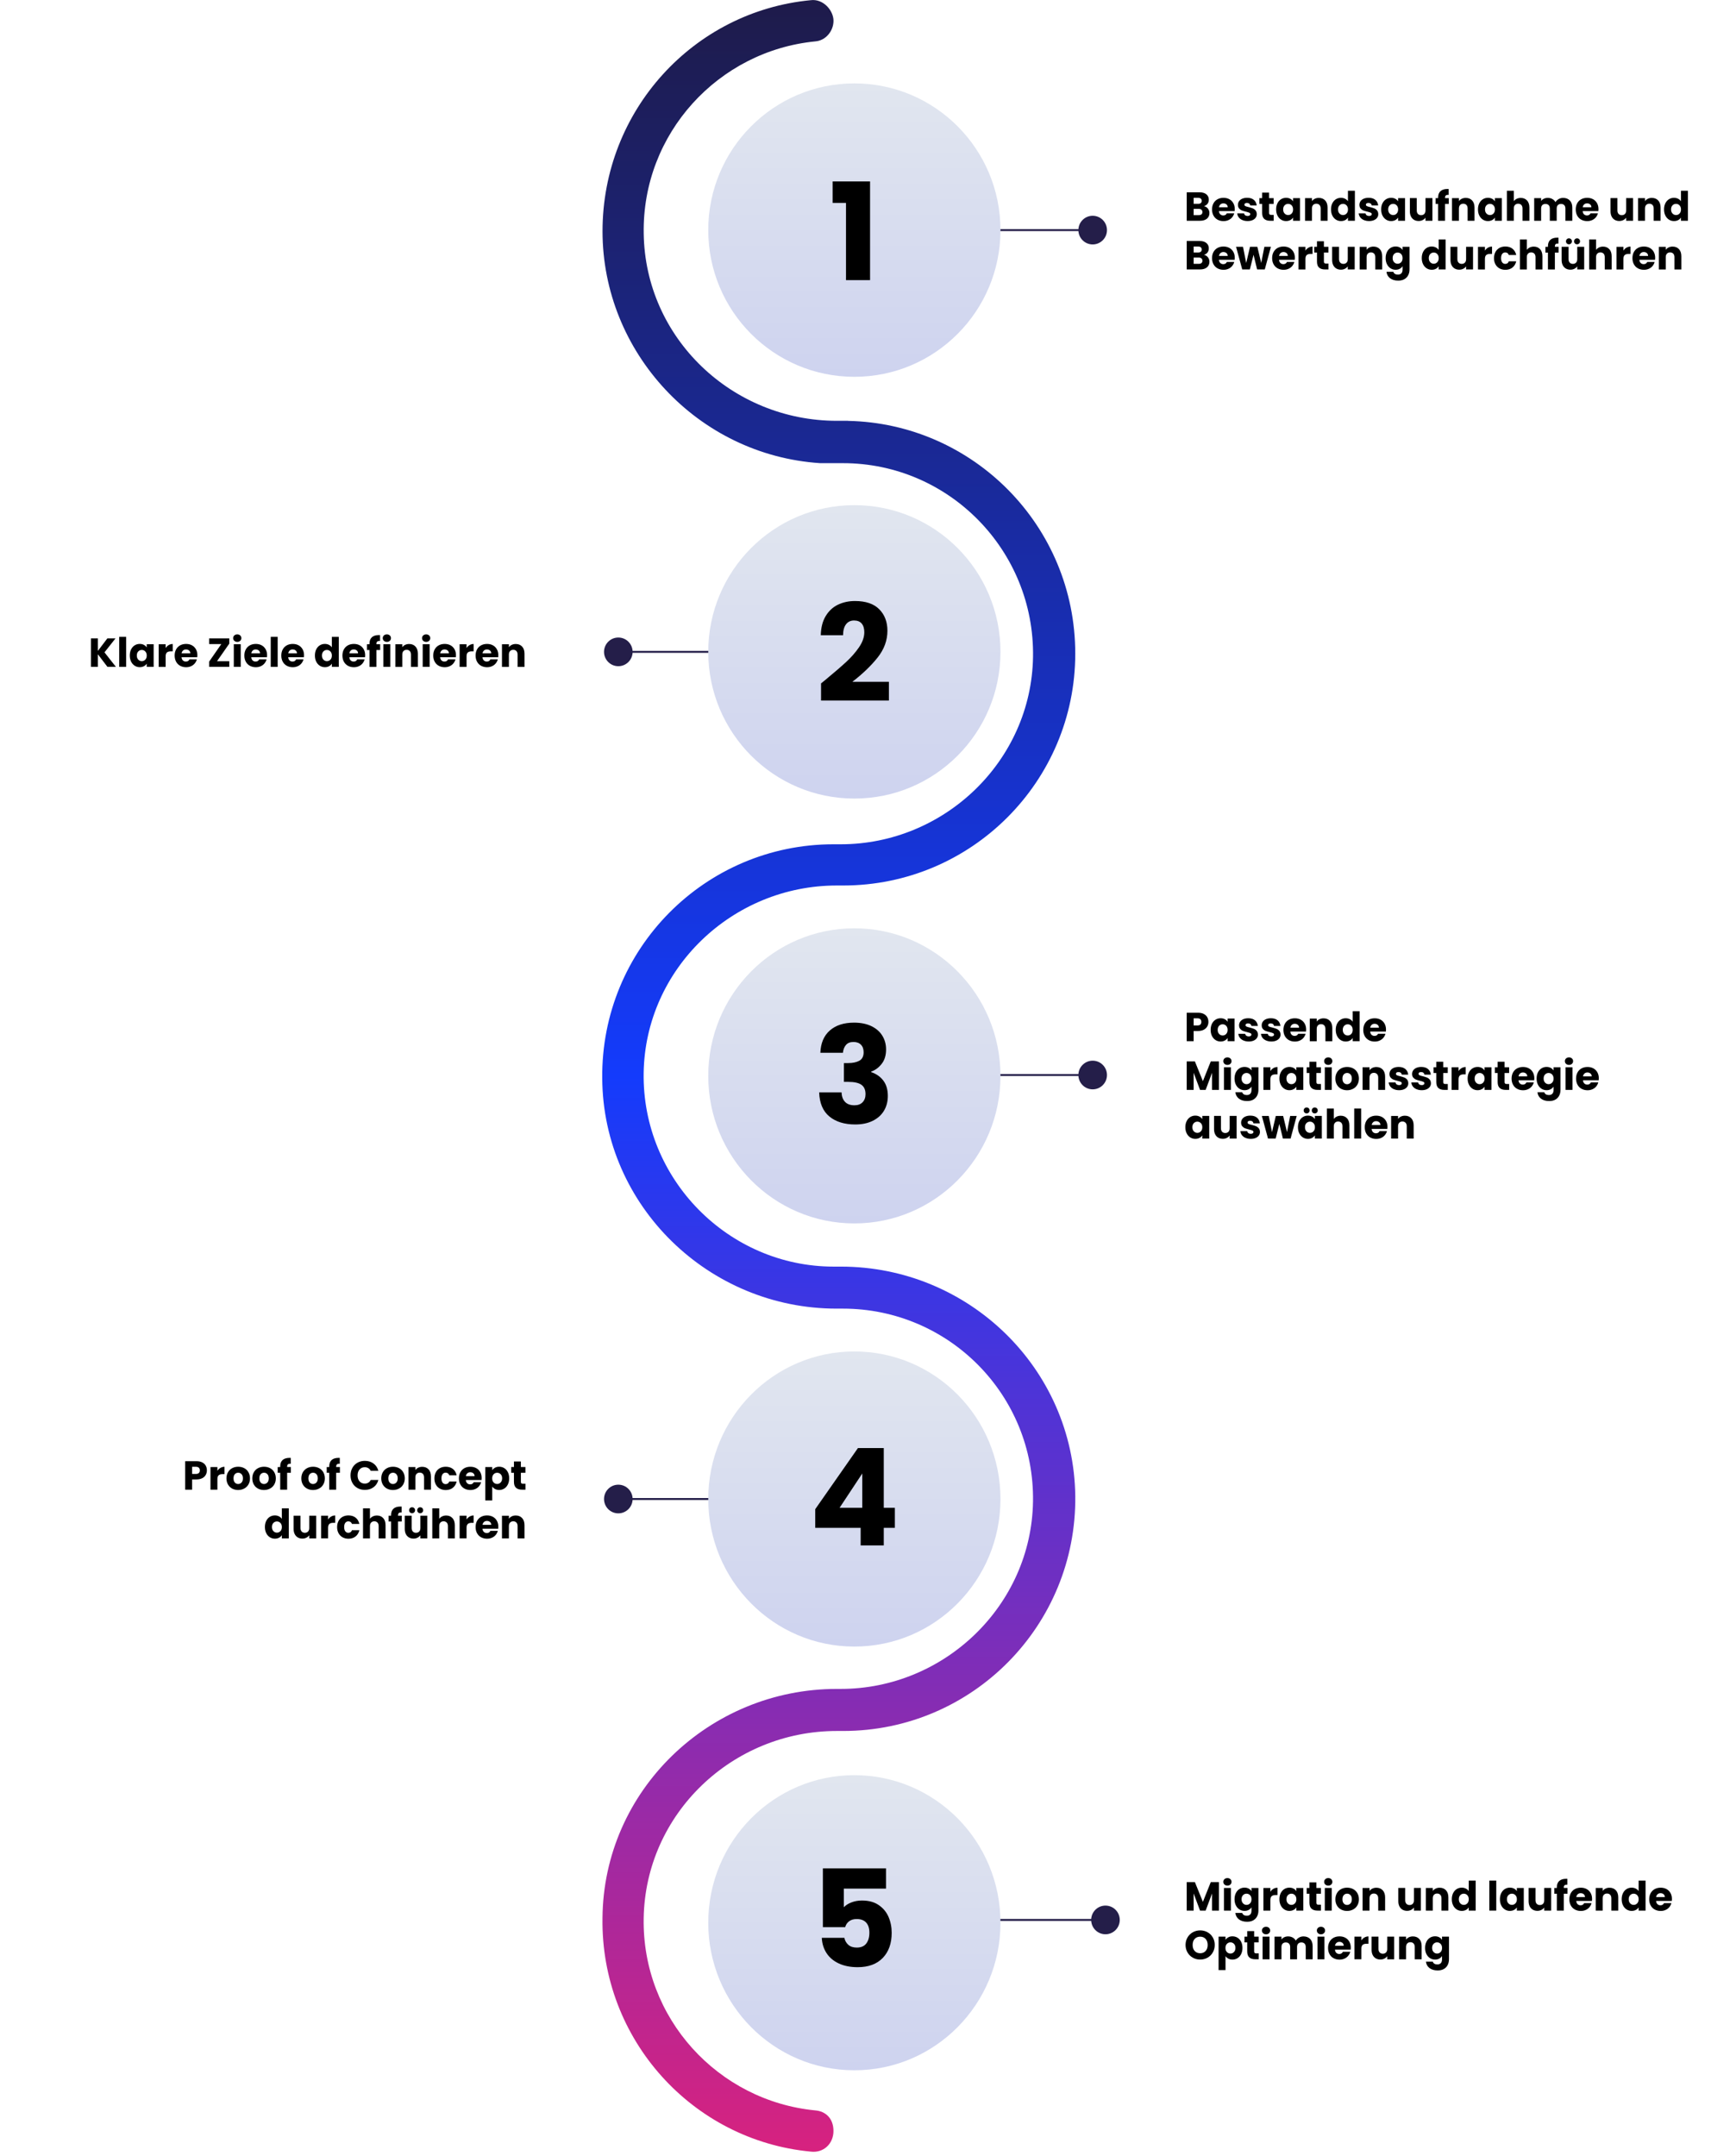 <?xml version="1.0" encoding="UTF-8"?><svg id="uuid-e9df3c05-c506-49b8-a017-a6bd003dcdba" xmlns="http://www.w3.org/2000/svg" xmlns:xlink="http://www.w3.org/1999/xlink" viewBox="0 0 886.02 1115.95"><defs><style>.uuid-896cfdfa-e3af-4adb-ae5b-17e6213cb50b{fill:none;}.uuid-6d4b360c-3561-4ee7-aa52-180b8fc6ab22{fill:url(#uuid-0ba9820f-c909-44be-abc5-ad57507b2302);}.uuid-2b1e8387-5370-4b26-b623-7219493b80db{fill:url(#uuid-df80b73d-7733-4f43-aa90-f2952f1e6ec5);}.uuid-04bdd1d7-aeca-4d67-83f8-70e679dbfb11{fill:#fff;stroke:#241e49;stroke-miterlimit:10;}.uuid-613fe1a1-f4d2-4f8e-a95f-1cb403f6e9d1{fill:#241e49;}.uuid-58757c98-3afe-44bd-aa81-8baea544fcd7{fill:url(#uuid-8a744ce2-5808-4903-8d78-d1ec9d9540f6);fill-rule:evenodd;}.uuid-03ca39a9-8a88-4fb7-a988-3b0b40301104{fill:url(#uuid-6fe546a4-e2b7-4556-8f70-fda9bcfc0066);}.uuid-8dfa479d-d5d9-458e-b991-d860d70ebe7b{fill:url(#uuid-7d77cccb-dd91-4523-a72c-18ae61701278);}.uuid-496af64f-0ac0-4a29-9bd7-54351cd89120{fill:url(#uuid-9a5c1baf-7fb3-4c55-8801-d38e7968b05b);}</style><linearGradient id="uuid-6fe546a4-e2b7-4556-8f70-fda9bcfc0066" x1="216.9" y1="1289.24" x2="368.79" y2="1289.24" gradientTransform="translate(1731.67 44.59) rotate(90)" gradientUnits="userSpaceOnUse"><stop offset="0" stop-color="#e1e6ef"/><stop offset="1" stop-color="#ced3ef"/><stop offset="1" stop-color="#cdd4e6"/></linearGradient><linearGradient id="uuid-9a5c1baf-7fb3-4c55-8801-d38e7968b05b" x1="654.98" x2="807.74" xlink:href="#uuid-6fe546a4-e2b7-4556-8f70-fda9bcfc0066"/><linearGradient id="uuid-7d77cccb-dd91-4523-a72c-18ae61701278" x1="435.94" x2="588.69" xlink:href="#uuid-6fe546a4-e2b7-4556-8f70-fda9bcfc0066"/><linearGradient id="uuid-df80b73d-7733-4f43-aa90-f2952f1e6ec5" x1="-1.42" x2="150.47" xlink:href="#uuid-6fe546a4-e2b7-4556-8f70-fda9bcfc0066"/><linearGradient id="uuid-0ba9820f-c909-44be-abc5-ad57507b2302" x1="874.31" y1="1289.24" x2="1027.06" y2="1289.24" xlink:href="#uuid-6fe546a4-e2b7-4556-8f70-fda9bcfc0066"/><linearGradient id="uuid-8a744ce2-5808-4903-8d78-d1ec9d9540f6" x1="-44.59" y1="1297.31" x2="1069.24" y2="1297.31" gradientTransform="translate(1731.67 44.59) rotate(90)" gradientUnits="userSpaceOnUse"><stop offset="0" stop-color="#1e1b4a"/><stop offset=".5" stop-color="#143bfc"/><stop offset="1" stop-color="#d7227f"/></linearGradient></defs><line class="uuid-04bdd1d7-aeca-4d67-83f8-70e679dbfb11" x1="565.83" y1="119.11" x2="443.59" y2="119.11"/><ellipse class="uuid-613fe1a1-f4d2-4f8e-a95f-1cb403f6e9d1" cx="565.83" cy="119.11" rx="7.4" ry="7.42"/><line class="uuid-04bdd1d7-aeca-4d67-83f8-70e679dbfb11" x1="565.83" y1="556.47" x2="443.59" y2="556.47"/><ellipse class="uuid-613fe1a1-f4d2-4f8e-a95f-1cb403f6e9d1" cx="565.83" cy="556.47" rx="7.4" ry="7.42"/><line class="uuid-04bdd1d7-aeca-4d67-83f8-70e679dbfb11" x1="320.19" y1="337.43" x2="442.42" y2="337.43"/><ellipse class="uuid-613fe1a1-f4d2-4f8e-a95f-1cb403f6e9d1" cx="320.19" cy="337.43" rx="7.4" ry="7.42"/><line class="uuid-04bdd1d7-aeca-4d67-83f8-70e679dbfb11" x1="320.19" y1="775.95" x2="442.42" y2="775.95"/><ellipse class="uuid-613fe1a1-f4d2-4f8e-a95f-1cb403f6e9d1" cx="320.19" cy="775.95" rx="7.4" ry="7.42"/><ellipse class="uuid-03ca39a9-8a88-4fb7-a988-3b0b40301104" cx="442.42" cy="337.43" rx="75.66" ry="75.94"/><ellipse class="uuid-496af64f-0ac0-4a29-9bd7-54351cd89120" cx="442.42" cy="775.95" rx="75.66" ry="76.38"/><ellipse class="uuid-8dfa479d-d5d9-458e-b991-d860d70ebe7b" cx="442.42" cy="556.91" rx="75.66" ry="76.38"/><ellipse class="uuid-2b1e8387-5370-4b26-b623-7219493b80db" cx="442.42" cy="119.11" rx="75.66" ry="75.94"/><line class="uuid-04bdd1d7-aeca-4d67-83f8-70e679dbfb11" x1="572.45" y1="993.83" x2="450.22" y2="993.83"/><ellipse class="uuid-613fe1a1-f4d2-4f8e-a95f-1cb403f6e9d1" cx="572.45" cy="993.83" rx="7.4" ry="7.42"/><ellipse class="uuid-6d4b360c-3561-4ee7-aa52-180b8fc6ab22" cx="442.42" cy="995.28" rx="75.66" ry="76.38"/><path class="uuid-58757c98-3afe-44bd-aa81-8baea544fcd7" d="M439.11,217.83h-5.76c-54.18,0-99.29-42.8-100.01-96.98-.86-51.73,38.62-94.53,88.91-99.43,5.33-.43,9.37-5.33,9.37-10.66s-5.33-11.53-11.82-10.66c-60.67,5.76-107.79,57.07-107.79,119.61s49.14,115.86,112.69,120.04h11.82c54.9,0,99.29,45.25,98.42,100.3-.86,53.9-45.97,96.98-99.58,96.98h-3.75c-66.43,0-120.47,54.18-119.75,121.19.43,66.14,55.34,119.18,121.34,119.18h3.31c54.9,0,99.29,44.82,98.42,99.87-.86,53.9-45.97,96.98-99.58,96.98h-2.02c-66,0-120.9,52.6-121.34,118.74-.86,62.83,46.69,115,107.79,120.76,6.63.86,11.82-4.03,11.82-10.66s-4.18-10.23-9.37-10.66c-50.44-4.9-89.78-47.7-88.91-99.43.86-54.18,45.97-96.98,100.01-96.98h3.31c66.87,0,120.9-54.62,120.18-121.63-.86-66.14-55.34-118.74-121.34-118.74h-3.75c-54.47,0-99.29-45.25-98.42-100.3.86-53.9,45.97-96.98,100.01-96.98h3.31c66.43,0,120.18-53.9,120.18-120.04s-52.89-119.18-117.73-120.47"/><rect class="uuid-896cfdfa-e3af-4adb-ae5b-17e6213cb50b" x="405.78" y="86.07" width="73.29" height="66.08"/><path d="M431.16,105.04v-11.13h19.39v51.1h-12.46v-39.97h-6.93Z"/><rect class="uuid-896cfdfa-e3af-4adb-ae5b-17e6213cb50b" x="405.78" y="304.39" width="73.29" height="66.08"/><path d="M427.34,351.99c4.57-3.78,8.18-6.88,10.81-9.31,2.64-2.43,4.87-4.97,6.69-7.63,1.82-2.66,2.73-5.25,2.73-7.77,0-1.91-.44-3.41-1.33-4.48-.89-1.07-2.22-1.61-3.99-1.61s-3.16.67-4.17,2c-1,1.33-1.5,3.21-1.5,5.63h-11.55c.09-3.97.95-7.28,2.56-9.94s3.73-4.62,6.37-5.88c2.64-1.26,5.56-1.89,8.78-1.89,5.55,0,9.74,1.42,12.57,4.27,2.82,2.85,4.23,6.56,4.23,11.13,0,4.99-1.7,9.62-5.11,13.9-3.41,4.27-7.75,8.43-13.02,12.5h18.9v9.73h-35.14v-8.89c1.59-1.26,2.31-1.84,2.17-1.75Z"/><rect class="uuid-896cfdfa-e3af-4adb-ae5b-17e6213cb50b" x="405.78" y="522.71" width="73.29" height="66.08"/><path d="M429.72,533.42c3.08-2.71,7.26-4.06,12.53-4.06,3.5,0,6.5.61,9,1.82,2.5,1.21,4.39,2.87,5.67,4.97,1.28,2.1,1.92,4.46,1.92,7.07,0,3.08-.77,5.59-2.31,7.52-1.54,1.94-3.34,3.25-5.39,3.96v.28c2.66.89,4.76,2.36,6.3,4.41,1.54,2.05,2.31,4.69,2.31,7.91,0,2.89-.67,5.45-2,7.67s-3.27,3.95-5.81,5.21c-2.54,1.26-5.56,1.89-9.06,1.89-5.6,0-10.07-1.38-13.4-4.13-3.34-2.75-5.1-6.91-5.29-12.46h11.62c.05,2.05.63,3.67,1.75,4.87,1.12,1.19,2.75,1.79,4.9,1.79,1.82,0,3.23-.53,4.23-1.58,1-1.05,1.51-2.44,1.51-4.17,0-2.24-.71-3.86-2.14-4.87-1.42-1-3.7-1.5-6.82-1.5h-2.24v-9.73h2.24c2.38,0,4.3-.41,5.77-1.22,1.47-.82,2.21-2.28,2.21-4.38,0-1.68-.47-2.99-1.4-3.92-.93-.93-2.22-1.4-3.85-1.4-1.77,0-3.09.54-3.96,1.61-.86,1.07-1.37,2.4-1.51,3.99h-11.69c.19-4.99,1.82-8.84,4.9-11.55Z"/><rect class="uuid-896cfdfa-e3af-4adb-ae5b-17e6213cb50b" x="405.78" y="741.03" width="73.29" height="66.08"/><path d="M422.16,790.87v-9.66l22.12-31.64h13.37v30.94h5.74v10.36h-5.74v9.1h-11.97v-9.1h-23.52ZM446.52,762.73l-11.76,17.78h11.76v-17.78Z"/><rect class="uuid-896cfdfa-e3af-4adb-ae5b-17e6213cb50b" x="405.78" y="959.35" width="73.29" height="66.08"/><path d="M458.81,977.62h-21.84v9.66c.93-1.03,2.24-1.87,3.92-2.52,1.68-.65,3.5-.98,5.46-.98,3.5,0,6.41.79,8.71,2.38,2.31,1.59,4,3.64,5.08,6.16,1.07,2.52,1.61,5.25,1.61,8.19,0,5.46-1.54,9.79-4.62,12.99-3.08,3.2-7.42,4.79-13.02,4.79-3.73,0-6.98-.64-9.73-1.92-2.75-1.28-4.88-3.07-6.37-5.36-1.49-2.29-2.31-4.92-2.45-7.91h11.69c.28,1.45.96,2.65,2.03,3.61,1.07.96,2.54,1.43,4.41,1.43,2.19,0,3.83-.7,4.9-2.1,1.07-1.4,1.61-3.27,1.61-5.6s-.56-4.04-1.68-5.25c-1.12-1.21-2.75-1.82-4.9-1.82-1.59,0-2.89.38-3.92,1.16-1.03.77-1.7,1.78-2.03,3.04h-11.55v-30.45h32.69v10.5Z"/><rect class="uuid-896cfdfa-e3af-4adb-ae5b-17e6213cb50b" x="613.22" y="86.07" width="272.79" height="66.08"/><path d="M625.51,107.99c.52.67.78,1.42.78,2.28,0,1.23-.43,2.21-1.29,2.93-.86.72-2.06,1.08-3.6,1.08h-6.87v-14.74h6.64c1.5,0,2.67.34,3.52,1.03s1.27,1.62,1.27,2.79c0,.87-.23,1.59-.68,2.16s-1.06.97-1.82,1.2c.85.18,1.54.61,2.06,1.27ZM618.12,105.5h2.35c.59,0,1.04-.13,1.35-.39.31-.26.47-.64.47-1.14s-.16-.89-.47-1.16c-.32-.27-.77-.4-1.35-.4h-2.35v3.09ZM622.16,110.97c.33-.27.49-.67.49-1.19s-.17-.92-.51-1.22-.82-.44-1.42-.44h-2.6v3.25h2.65c.6,0,1.07-.14,1.4-.41Z"/><path d="M639.35,109.28h-8.13c.06.73.29,1.28.7,1.67.41.38.92.58,1.52.58.9,0,1.52-.38,1.87-1.13h3.82c-.2.77-.55,1.46-1.06,2.08-.51.62-1.15,1.1-1.92,1.45-.77.35-1.63.53-2.58.53-1.15,0-2.17-.25-3.07-.74-.9-.49-1.6-1.19-2.1-2.1s-.76-1.97-.76-3.19.25-2.28.75-3.19,1.19-1.61,2.09-2.1c.9-.49,1.92-.73,3.09-.73s2.14.24,3.02.71c.88.48,1.57,1.16,2.07,2.04.5.88.75,1.91.75,3.09,0,.34-.02.69-.06,1.05ZM635.74,107.29c0-.62-.21-1.11-.63-1.47s-.95-.55-1.58-.55-1.11.17-1.52.52c-.41.35-.67.85-.77,1.49h4.49Z"/><path d="M643.34,113.92c-.8-.35-1.43-.83-1.89-1.44-.46-.61-.72-1.29-.78-2.05h3.55c.04.41.23.73.57.99.34.25.75.38,1.24.38.45,0,.79-.09,1.04-.26s.37-.4.37-.68c0-.34-.18-.58-.53-.75-.35-.16-.92-.34-1.7-.54-.84-.2-1.54-.4-2.1-.62-.56-.22-1.04-.56-1.45-1.03-.41-.47-.61-1.1-.61-1.9,0-.67.19-1.28.56-1.84.37-.55.92-.99,1.64-1.31.72-.32,1.58-.48,2.57-.48,1.47,0,2.63.36,3.48,1.09.85.73,1.33,1.69,1.46,2.9h-3.32c-.06-.41-.24-.73-.54-.97-.3-.24-.7-.36-1.19-.36-.42,0-.74.08-.97.24s-.34.38-.34.66c0,.34.18.59.54.76.36.17.91.34,1.67.5.87.22,1.58.44,2.12.66s1.03.57,1.44,1.05c.41.48.63,1.13.64,1.94,0,.69-.19,1.3-.58,1.84-.38.54-.94.96-1.66,1.27-.72.31-1.56.46-2.51.46-1.02,0-1.93-.17-2.73-.53Z"/><path d="M659.55,111.24v3.04h-1.83c-1.3,0-2.32-.32-3.04-.96-.73-.64-1.09-1.68-1.09-3.12v-4.66h-1.43v-2.98h1.43v-2.86h3.59v2.86h2.35v2.98h-2.35v4.7c0,.35.08.6.25.76.17.15.45.23.84.23h1.28Z"/><path d="M661.51,105.23c.45-.91,1.07-1.61,1.86-2.1.78-.49,1.66-.73,2.62-.73.83,0,1.55.17,2.17.5.62.34,1.1.78,1.44,1.32v-1.66h3.59v11.72h-3.59v-1.66c-.35.55-.84.99-1.46,1.32s-1.35.5-2.17.5c-.95,0-1.82-.25-2.6-.75s-1.4-1.2-1.86-2.12c-.46-.92-.68-1.98-.68-3.18s.23-2.26.68-3.17ZM668.86,106.3c-.5-.52-1.1-.78-1.82-.78s-1.32.26-1.82.77-.75,1.21-.75,2.11.25,1.61.75,2.13c.5.52,1.1.79,1.82.79s1.32-.26,1.82-.78c.5-.52.75-1.22.75-2.12s-.25-1.6-.75-2.12Z"/><path d="M686.23,103.77c.82.89,1.23,2.11,1.23,3.67v6.85h-3.57v-6.36c0-.78-.2-1.39-.61-1.83-.41-.43-.95-.65-1.64-.65s-1.23.22-1.64.65c-.41.43-.61,1.04-.61,1.83v6.36h-3.59v-11.72h3.59v1.55c.36-.52.85-.93,1.47-1.23.62-.3,1.31-.45,2.08-.45,1.37,0,2.47.44,3.29,1.33Z"/><path d="M689.93,105.23c.46-.91,1.07-1.61,1.86-2.1.78-.49,1.66-.73,2.62-.73.77,0,1.47.16,2.11.48.64.32,1.14.76,1.5,1.3v-5.44h3.59v15.54h-3.59v-1.68c-.34.56-.82,1.01-1.44,1.34s-1.35.5-2.17.5c-.97,0-1.84-.25-2.62-.75s-1.4-1.2-1.86-2.12-.68-1.98-.68-3.18.23-2.26.68-3.17ZM697.28,106.3c-.5-.52-1.1-.78-1.82-.78s-1.32.26-1.82.77-.75,1.21-.75,2.11.25,1.61.75,2.13c.5.52,1.1.79,1.82.79s1.32-.26,1.82-.78c.5-.52.75-1.22.75-2.12s-.25-1.6-.75-2.12Z"/><path d="M706.25,113.92c-.8-.35-1.43-.83-1.89-1.44-.46-.61-.72-1.29-.78-2.05h3.55c.04.41.23.73.57.99.34.25.75.38,1.24.38.45,0,.79-.09,1.04-.26s.37-.4.37-.68c0-.34-.18-.58-.53-.75-.35-.16-.92-.34-1.7-.54-.84-.2-1.54-.4-2.1-.62-.56-.22-1.04-.56-1.45-1.03-.41-.47-.61-1.1-.61-1.9,0-.67.19-1.28.56-1.84.37-.55.92-.99,1.64-1.31.72-.32,1.58-.48,2.57-.48,1.47,0,2.63.36,3.48,1.09.85.73,1.33,1.69,1.46,2.9h-3.32c-.06-.41-.24-.73-.54-.97-.3-.24-.7-.36-1.19-.36-.42,0-.74.08-.97.24s-.34.38-.34.66c0,.34.18.59.54.76.36.17.91.34,1.67.5.87.22,1.58.44,2.12.66s1.03.57,1.44,1.05c.41.48.63,1.13.64,1.94,0,.69-.19,1.3-.58,1.84-.38.54-.94.96-1.66,1.27-.72.31-1.56.46-2.51.46-1.02,0-1.93-.17-2.73-.53Z"/><path d="M715.9,105.23c.46-.91,1.07-1.61,1.86-2.1.78-.49,1.66-.73,2.62-.73.83,0,1.55.17,2.17.5s1.1.78,1.44,1.32v-1.66h3.59v11.72h-3.59v-1.66c-.35.55-.84.99-1.46,1.32-.62.34-1.35.5-2.17.5-.95,0-1.82-.25-2.6-.75s-1.4-1.2-1.86-2.12-.68-1.98-.68-3.18.23-2.26.68-3.17ZM723.25,106.3c-.5-.52-1.1-.78-1.82-.78s-1.32.26-1.82.77-.75,1.21-.75,2.11.25,1.61.75,2.13c.5.52,1.1.79,1.82.79s1.32-.26,1.82-.78c.5-.52.75-1.22.75-2.12s-.25-1.6-.75-2.12Z"/><path d="M741.76,102.56v11.72h-3.59v-1.6c-.36.52-.86.93-1.48,1.25-.62.32-1.31.47-2.07.47-.9,0-1.69-.2-2.37-.6-.69-.4-1.22-.98-1.6-1.73s-.57-1.64-.57-2.67v-6.85h3.57v6.36c0,.79.2,1.39.61,1.83.41.43.95.65,1.64.65s1.25-.22,1.66-.65c.41-.43.61-1.04.61-1.83v-6.36h3.59Z"/><path d="M750.23,105.55h-1.93v8.74h-3.59v-8.74h-1.3v-2.98h1.3v-.34c0-1.44.41-2.54,1.24-3.29.83-.75,2.04-1.12,3.63-1.12.27,0,.46,0,.59.02v3.04c-.69-.04-1.17.06-1.45.29-.28.24-.42.67-.42,1.28v.11h1.93v2.98Z"/><path d="M762.33,103.77c.82.89,1.23,2.11,1.23,3.67v6.85h-3.57v-6.36c0-.78-.2-1.39-.61-1.83-.41-.43-.95-.65-1.64-.65s-1.23.22-1.64.65c-.41.43-.61,1.04-.61,1.83v6.36h-3.59v-11.72h3.59v1.55c.36-.52.85-.93,1.47-1.23.62-.3,1.31-.45,2.08-.45,1.37,0,2.47.44,3.29,1.33Z"/><path d="M766.03,105.23c.46-.91,1.07-1.61,1.86-2.1.78-.49,1.66-.73,2.62-.73.83,0,1.55.17,2.17.5s1.1.78,1.44,1.32v-1.66h3.59v11.72h-3.59v-1.66c-.35.55-.84.99-1.46,1.32-.62.34-1.35.5-2.17.5-.95,0-1.82-.25-2.6-.75s-1.4-1.2-1.86-2.12-.68-1.98-.68-3.18.23-2.26.68-3.17ZM773.38,106.3c-.5-.52-1.1-.78-1.82-.78s-1.32.26-1.82.77-.75,1.21-.75,2.11.25,1.61.75,2.13c.5.52,1.1.79,1.82.79s1.32-.26,1.82-.78c.5-.52.75-1.22.75-2.12s-.25-1.6-.75-2.12Z"/><path d="M790.76,103.77c.81.89,1.22,2.11,1.22,3.67v6.85h-3.57v-6.36c0-.78-.2-1.39-.61-1.83-.41-.43-.95-.65-1.64-.65s-1.23.22-1.64.65c-.41.43-.61,1.04-.61,1.83v6.36h-3.59v-15.54h3.59v5.4c.36-.52.86-.93,1.49-1.24.63-.31,1.34-.46,2.12-.46,1.34,0,2.42.44,3.23,1.33Z"/><path d="M812.9,103.76c.86.88,1.29,2.11,1.29,3.68v6.85h-3.57v-6.36c0-.76-.2-1.34-.6-1.75-.4-.41-.95-.62-1.65-.62s-1.25.21-1.65.62c-.4.41-.6,1-.6,1.75v6.36h-3.57v-6.36c0-.76-.2-1.34-.6-1.75-.4-.41-.95-.62-1.65-.62s-1.25.21-1.65.62-.6,1-.6,1.75v6.36h-3.59v-11.72h3.59v1.47c.36-.49.84-.88,1.43-1.17.59-.29,1.25-.43,2-.43.88,0,1.67.19,2.36.57.69.38,1.24.92,1.63,1.62.41-.64.96-1.17,1.66-1.58.7-.41,1.46-.61,2.29-.61,1.46,0,2.61.44,3.48,1.32Z"/><path d="M827.69,109.28h-8.13c.06.73.29,1.28.7,1.67.41.38.92.58,1.52.58.9,0,1.52-.38,1.87-1.13h3.82c-.2.77-.55,1.46-1.06,2.08s-1.15,1.1-1.92,1.45c-.77.35-1.63.53-2.58.53-1.15,0-2.17-.25-3.07-.74-.9-.49-1.6-1.19-2.1-2.1-.5-.91-.76-1.97-.76-3.19s.25-2.28.75-3.19c.5-.91,1.19-1.61,2.09-2.1.9-.49,1.92-.73,3.09-.73s2.14.24,3.02.71,1.57,1.16,2.07,2.04.75,1.91.75,3.09c0,.34-.02.69-.06,1.05ZM824.08,107.29c0-.62-.21-1.11-.63-1.47s-.94-.55-1.58-.55-1.11.17-1.52.52c-.41.35-.67.85-.77,1.49h4.49Z"/><path d="M845.67,102.56v11.72h-3.59v-1.6c-.36.52-.86.93-1.48,1.25-.62.32-1.31.47-2.07.47-.9,0-1.69-.2-2.37-.6-.69-.4-1.22-.98-1.6-1.73s-.57-1.64-.57-2.67v-6.85h3.57v6.36c0,.79.2,1.39.61,1.83.41.43.95.65,1.64.65s1.25-.22,1.66-.65c.41-.43.61-1.04.61-1.83v-6.36h3.59Z"/><path d="M858.68,103.77c.82.89,1.23,2.11,1.23,3.67v6.85h-3.57v-6.36c0-.78-.2-1.39-.61-1.83-.41-.43-.95-.65-1.64-.65s-1.23.22-1.64.65c-.41.43-.61,1.04-.61,1.83v6.36h-3.59v-11.72h3.59v1.55c.36-.52.85-.93,1.47-1.23.62-.3,1.31-.45,2.08-.45,1.37,0,2.47.44,3.29,1.33Z"/><path d="M862.38,105.23c.46-.91,1.07-1.61,1.86-2.1.78-.49,1.66-.73,2.62-.73.77,0,1.47.16,2.11.48.64.32,1.14.76,1.5,1.3v-5.44h3.59v15.54h-3.59v-1.68c-.34.56-.82,1.01-1.44,1.34s-1.35.5-2.17.5c-.97,0-1.84-.25-2.62-.75s-1.4-1.2-1.86-2.12-.68-1.98-.68-3.18.23-2.26.68-3.17ZM869.73,106.3c-.5-.52-1.1-.78-1.82-.78s-1.32.26-1.82.77-.75,1.21-.75,2.11.25,1.61.75,2.13c.5.52,1.1.79,1.82.79s1.32-.26,1.82-.78c.5-.52.75-1.22.75-2.12s-.25-1.6-.75-2.12Z"/><path d="M625.51,133.19c.52.67.78,1.42.78,2.28,0,1.23-.43,2.21-1.29,2.93-.86.72-2.06,1.08-3.6,1.08h-6.87v-14.74h6.64c1.5,0,2.67.34,3.52,1.03s1.27,1.62,1.27,2.79c0,.87-.23,1.59-.68,2.16s-1.06.97-1.82,1.2c.85.18,1.54.61,2.06,1.27ZM618.12,130.7h2.35c.59,0,1.04-.13,1.35-.39.31-.26.47-.64.47-1.14s-.16-.89-.47-1.16c-.32-.27-.77-.4-1.35-.4h-2.35v3.09ZM622.16,136.17c.33-.27.49-.67.49-1.19s-.17-.92-.51-1.22-.82-.44-1.42-.44h-2.6v3.25h2.65c.6,0,1.07-.14,1.4-.41Z"/><path d="M639.35,134.48h-8.13c.06.73.29,1.28.7,1.67.41.38.92.58,1.52.58.9,0,1.52-.38,1.87-1.13h3.82c-.2.77-.55,1.46-1.06,2.08-.51.62-1.15,1.1-1.92,1.45-.77.35-1.63.53-2.58.53-1.15,0-2.17-.25-3.07-.74-.9-.49-1.6-1.19-2.1-2.1s-.76-1.97-.76-3.19.25-2.28.75-3.19,1.19-1.61,2.09-2.1c.9-.49,1.92-.73,3.09-.73s2.14.24,3.02.71c.88.48,1.57,1.16,2.07,2.04.5.88.75,1.91.75,3.09,0,.34-.02.69-.06,1.05ZM635.74,132.49c0-.62-.21-1.11-.63-1.47s-.95-.55-1.58-.55-1.11.17-1.52.52c-.41.35-.67.85-.77,1.49h4.49Z"/><path d="M658.12,127.76l-3.17,11.72h-3.97l-1.85-7.6-1.91,7.6h-3.95l-3.19-11.72h3.59l1.66,8.38,1.97-8.38h3.8l2,8.34,1.64-8.34h3.38Z"/><path d="M670.47,134.48h-8.13c.06.73.29,1.28.7,1.67.41.38.92.58,1.52.58.9,0,1.52-.38,1.87-1.13h3.82c-.2.77-.55,1.46-1.06,2.08-.51.62-1.15,1.1-1.92,1.45-.77.35-1.63.53-2.58.53-1.15,0-2.17-.25-3.07-.74-.9-.49-1.6-1.19-2.1-2.1s-.76-1.97-.76-3.19.25-2.28.75-3.19,1.19-1.61,2.09-2.1c.9-.49,1.92-.73,3.09-.73s2.14.24,3.02.71c.88.48,1.57,1.16,2.07,2.04.5.88.75,1.91.75,3.09,0,.34-.02.69-.06,1.05ZM666.86,132.49c0-.62-.21-1.11-.63-1.47s-.95-.55-1.58-.55-1.11.17-1.52.52c-.41.35-.67.85-.77,1.49h4.49Z"/><path d="M677.59,128.2c.63-.37,1.33-.56,2.1-.56v3.8h-.99c-.9,0-1.57.19-2.02.58-.45.39-.67,1.06-.67,2.03v5.44h-3.59v-11.72h3.59v1.95c.42-.64.94-1.15,1.57-1.52Z"/><path d="M687.94,136.44v3.04h-1.83c-1.3,0-2.32-.32-3.04-.96-.73-.64-1.09-1.68-1.09-3.12v-4.66h-1.43v-2.98h1.43v-2.86h3.59v2.86h2.35v2.98h-2.35v4.7c0,.35.08.6.25.76.17.15.45.23.84.23h1.28Z"/><path d="M701.51,127.76v11.72h-3.59v-1.6c-.36.52-.86.93-1.48,1.25-.62.32-1.31.47-2.07.47-.9,0-1.69-.2-2.37-.6-.69-.4-1.22-.98-1.6-1.73s-.57-1.64-.57-2.67v-6.85h3.57v6.36c0,.79.2,1.39.61,1.83.41.43.95.65,1.64.65s1.25-.22,1.66-.65c.41-.43.61-1.04.61-1.83v-6.36h3.59Z"/><path d="M714.52,128.97c.82.89,1.23,2.11,1.23,3.67v6.85h-3.57v-6.36c0-.78-.2-1.39-.61-1.83-.41-.43-.95-.65-1.64-.65s-1.23.22-1.64.65c-.41.43-.61,1.04-.61,1.83v6.36h-3.59v-11.72h3.59v1.55c.36-.52.85-.93,1.47-1.23.62-.3,1.31-.45,2.08-.45,1.37,0,2.47.44,3.29,1.33Z"/><path d="M724.87,128.1c.62.34,1.1.78,1.44,1.32v-1.66h3.59v11.7c0,1.08-.21,2.05-.64,2.93s-1.08,1.57-1.95,2.09c-.88.52-1.96.78-3.26.78-1.74,0-3.14-.41-4.22-1.23-1.08-.82-1.69-1.93-1.85-3.33h3.55c.11.45.38.8.8,1.06s.94.39,1.55.39c.74,0,1.33-.21,1.77-.64.44-.43.66-1.11.66-2.05v-1.66c-.35.55-.83.99-1.45,1.33-.62.34-1.34.51-2.16.51-.97,0-1.84-.25-2.62-.75s-1.4-1.2-1.86-2.12-.68-1.98-.68-3.18.23-2.26.68-3.17,1.07-1.61,1.86-2.1c.78-.49,1.66-.73,2.62-.73.83,0,1.55.17,2.17.5ZM725.56,131.5c-.5-.52-1.1-.78-1.82-.78s-1.32.26-1.82.77-.75,1.21-.75,2.11.25,1.61.75,2.13c.5.52,1.1.79,1.82.79s1.32-.26,1.82-.78c.5-.52.75-1.22.75-2.12s-.25-1.6-.75-2.12Z"/><path d="M736.92,130.43c.45-.91,1.07-1.61,1.86-2.1.78-.49,1.66-.73,2.62-.73.77,0,1.47.16,2.11.48.64.32,1.14.76,1.5,1.3v-5.44h3.59v15.54h-3.59v-1.68c-.34.56-.82,1.01-1.44,1.34-.62.34-1.35.5-2.17.5-.97,0-1.84-.25-2.62-.75s-1.4-1.2-1.86-2.12c-.46-.92-.68-1.98-.68-3.18s.23-2.26.68-3.17ZM744.27,131.5c-.5-.52-1.1-.78-1.82-.78s-1.32.26-1.82.77-.75,1.21-.75,2.11.25,1.61.75,2.13c.5.52,1.1.79,1.82.79s1.32-.26,1.82-.78c.5-.52.75-1.22.75-2.12s-.25-1.6-.75-2.12Z"/><path d="M762.79,127.76v11.72h-3.59v-1.6c-.36.52-.86.93-1.48,1.25-.62.32-1.31.47-2.07.47-.9,0-1.69-.2-2.37-.6-.69-.4-1.22-.98-1.6-1.73s-.57-1.64-.57-2.67v-6.85h3.57v6.36c0,.79.2,1.39.61,1.83.41.43.95.65,1.64.65s1.25-.22,1.66-.65c.41-.43.61-1.04.61-1.83v-6.36h3.59Z"/><path d="M770.53,128.2c.63-.37,1.33-.56,2.1-.56v3.8h-.99c-.9,0-1.57.19-2.02.58-.45.39-.67,1.06-.67,2.03v5.44h-3.59v-11.72h3.59v1.95c.42-.64.94-1.15,1.57-1.52Z"/><path d="M774.39,130.43c.5-.91,1.19-1.61,2.08-2.1.89-.49,1.91-.73,3.06-.73,1.47,0,2.7.38,3.69,1.15.99.77,1.63,1.86,1.94,3.26h-3.82c-.32-.9-.94-1.34-1.87-1.34-.66,0-1.18.26-1.57.77-.39.51-.59,1.24-.59,2.19s.2,1.68.59,2.2c.39.51.92.77,1.57.77.92,0,1.55-.45,1.87-1.34h3.82c-.31,1.37-.96,2.45-1.95,3.23s-2.22,1.18-3.67,1.18c-1.15,0-2.17-.25-3.06-.74-.89-.49-1.58-1.19-2.08-2.1s-.75-1.97-.75-3.19.25-2.28.75-3.19Z"/><path d="M797.5,128.97c.81.89,1.22,2.11,1.22,3.67v6.85h-3.57v-6.36c0-.78-.2-1.39-.61-1.83-.41-.43-.95-.65-1.64-.65s-1.23.22-1.64.65c-.41.43-.61,1.04-.61,1.83v6.36h-3.59v-15.54h3.59v5.4c.36-.52.86-.93,1.49-1.24s1.34-.46,2.12-.46c1.34,0,2.42.44,3.23,1.33Z"/><path d="M807.1,130.75h-1.93v8.74h-3.59v-8.74h-1.3v-2.98h1.3v-.34c0-1.44.41-2.54,1.24-3.29.83-.75,2.04-1.12,3.63-1.12.27,0,.46,0,.59.02v3.04c-.69-.04-1.17.06-1.45.29-.28.24-.42.67-.42,1.28v.11h1.93v2.98Z"/><path d="M820.35,127.76v11.72h-3.59v-1.6c-.36.52-.86.93-1.48,1.25-.62.32-1.31.47-2.07.47-.9,0-1.69-.2-2.37-.6-.69-.4-1.22-.98-1.6-1.73s-.57-1.64-.57-2.67v-6.85h3.57v6.36c0,.79.2,1.39.61,1.83.41.43.95.65,1.64.65s1.25-.22,1.66-.65c.41-.43.61-1.04.61-1.83v-6.36h3.59ZM811.36,126.02c-.29-.29-.44-.66-.44-1.09s.15-.8.44-1.1c.29-.3.66-.45,1.09-.45s.82.15,1.11.44.44.67.44,1.11-.15.8-.45,1.09c-.3.29-.67.44-1.1.44s-.8-.15-1.09-.44ZM815.56,126.02c-.29-.29-.44-.66-.44-1.09s.15-.8.44-1.1.66-.45,1.09-.45.82.15,1.11.44.44.67.44,1.11-.15.8-.45,1.09c-.3.29-.67.44-1.1.44s-.8-.15-1.09-.44Z"/><path d="M833.36,128.97c.81.89,1.22,2.11,1.22,3.67v6.85h-3.57v-6.36c0-.78-.2-1.39-.61-1.83-.41-.43-.95-.65-1.64-.65s-1.23.22-1.64.65c-.41.43-.61,1.04-.61,1.83v6.36h-3.59v-15.54h3.59v5.4c.36-.52.86-.93,1.49-1.24s1.34-.46,2.12-.46c1.34,0,2.42.44,3.23,1.33Z"/><path d="M842.25,128.2c.63-.37,1.33-.56,2.1-.56v3.8h-.99c-.9,0-1.57.19-2.02.58-.45.39-.67,1.06-.67,2.03v5.44h-3.59v-11.72h3.59v1.95c.42-.64.94-1.15,1.57-1.52Z"/><path d="M857.05,134.48h-8.13c.06.73.29,1.28.7,1.67.41.38.92.58,1.52.58.9,0,1.52-.38,1.87-1.13h3.82c-.2.77-.55,1.46-1.06,2.08-.51.62-1.15,1.1-1.92,1.45-.77.35-1.63.53-2.58.53-1.15,0-2.17-.25-3.07-.74-.9-.49-1.6-1.19-2.1-2.1s-.76-1.97-.76-3.19.25-2.28.75-3.19,1.19-1.61,2.09-2.1c.9-.49,1.92-.73,3.09-.73s2.14.24,3.02.71c.88.48,1.57,1.16,2.07,2.04.5.88.75,1.91.75,3.09,0,.34-.02.69-.06,1.05ZM853.44,132.49c0-.62-.21-1.11-.63-1.47s-.95-.55-1.58-.55-1.11.17-1.52.52c-.41.35-.67.85-.77,1.49h4.49Z"/><path d="M869.43,128.97c.82.89,1.23,2.11,1.23,3.67v6.85h-3.57v-6.36c0-.78-.2-1.39-.61-1.83-.41-.43-.95-.65-1.64-.65s-1.23.22-1.64.65c-.41.43-.61,1.04-.61,1.83v6.36h-3.59v-11.72h3.59v1.55c.36-.52.85-.93,1.47-1.23.62-.3,1.31-.45,2.08-.45,1.37,0,2.47.44,3.29,1.33Z"/><rect class="uuid-896cfdfa-e3af-4adb-ae5b-17e6213cb50b" x="613.22" y="960.79" width="272.79" height="66.08"/><path d="M631.22,974.26v14.74h-3.59v-8.84l-3.3,8.84h-2.9l-3.32-8.86v8.86h-3.59v-14.74h4.24l4.14,10.21,4.09-10.21h4.22Z"/><path d="M634.07,975.51c-.4-.37-.6-.83-.6-1.38s.2-1.03.6-1.4c.4-.37.91-.56,1.54-.56s1.12.19,1.52.56c.4.37.6.84.6,1.4s-.2,1-.6,1.38c-.4.37-.91.56-1.52.56s-1.14-.19-1.54-.56ZM637.4,977.29v11.72h-3.59v-11.72h3.59Z"/><path d="M646.63,977.62c.62.34,1.1.78,1.44,1.32v-1.66h3.59v11.7c0,1.08-.21,2.05-.64,2.93-.43.88-1.08,1.57-1.95,2.09-.88.52-1.96.78-3.27.78-1.74,0-3.14-.41-4.22-1.23-1.08-.82-1.69-1.93-1.85-3.33h3.55c.11.45.38.8.8,1.06s.94.39,1.55.39c.74,0,1.33-.21,1.77-.64.44-.43.66-1.11.66-2.05v-1.66c-.35.55-.83.99-1.45,1.33-.62.34-1.34.51-2.16.51-.97,0-1.84-.25-2.62-.75s-1.4-1.2-1.86-2.12c-.46-.92-.68-1.98-.68-3.18s.23-2.26.68-3.17c.45-.91,1.07-1.61,1.86-2.1.78-.49,1.66-.73,2.62-.73.83,0,1.55.17,2.17.5ZM647.32,981.02c-.5-.52-1.1-.78-1.82-.78s-1.32.26-1.82.77-.75,1.21-.75,2.11.25,1.61.75,2.13c.5.52,1.1.79,1.82.79s1.32-.26,1.82-.78c.5-.52.75-1.22.75-2.12s-.25-1.6-.75-2.12Z"/><path d="M659.42,977.72c.63-.37,1.33-.56,2.1-.56v3.8h-.99c-.9,0-1.57.19-2.02.58-.45.39-.67,1.06-.67,2.03v5.44h-3.59v-11.72h3.59v1.95c.42-.64.95-1.15,1.58-1.52Z"/><path d="M663.21,979.95c.46-.91,1.07-1.61,1.86-2.1.78-.49,1.66-.73,2.62-.73.83,0,1.55.17,2.17.5s1.1.78,1.44,1.32v-1.66h3.59v11.72h-3.59v-1.66c-.35.55-.84.99-1.46,1.32-.62.34-1.35.5-2.17.5-.95,0-1.82-.25-2.6-.75s-1.4-1.2-1.86-2.12-.68-1.98-.68-3.18.23-2.26.68-3.17ZM670.56,981.02c-.5-.52-1.1-.78-1.82-.78s-1.32.26-1.82.77-.75,1.21-.75,2.11.25,1.61.75,2.13c.5.52,1.1.79,1.82.79s1.32-.26,1.82-.78c.5-.52.75-1.22.75-2.12s-.25-1.6-.75-2.12Z"/><path d="M684.04,985.96v3.04h-1.83c-1.3,0-2.32-.32-3.04-.96-.73-.64-1.09-1.68-1.09-3.12v-4.66h-1.43v-2.98h1.43v-2.86h3.59v2.86h2.35v2.98h-2.35v4.7c0,.35.08.6.25.76.17.15.45.23.84.23h1.28Z"/><path d="M686.29,975.51c-.4-.37-.6-.83-.6-1.38s.2-1.03.6-1.4c.4-.37.91-.56,1.54-.56s1.12.19,1.52.56c.4.37.6.84.6,1.4s-.2,1-.6,1.38c-.4.37-.91.56-1.52.56s-1.14-.19-1.54-.56ZM689.62,977.29v11.72h-3.59v-11.72h3.59Z"/><path d="M694.46,988.44c-.92-.49-1.64-1.19-2.16-2.1-.53-.91-.79-1.97-.79-3.19s.27-2.26.8-3.18c.53-.92,1.26-1.62,2.18-2.11.92-.49,1.96-.73,3.11-.73s2.18.25,3.11.73c.92.49,1.65,1.19,2.18,2.11.53.92.8,1.98.8,3.18s-.27,2.26-.81,3.18c-.54.92-1.27,1.62-2.21,2.11-.93.49-1.97.74-3.12.74s-2.18-.25-3.1-.74ZM699.31,985.31c.48-.5.72-1.22.72-2.16s-.23-1.66-.7-2.16c-.47-.5-1.05-.76-1.73-.76s-1.28.25-1.74.75-.69,1.22-.69,2.17.23,1.66.68,2.16,1.03.76,1.71.76,1.27-.25,1.75-.76Z"/><path d="M716.03,978.49c.82.89,1.23,2.11,1.23,3.67v6.85h-3.57v-6.36c0-.78-.2-1.39-.61-1.83-.41-.43-.95-.65-1.64-.65s-1.23.22-1.64.65c-.41.43-.61,1.04-.61,1.83v6.36h-3.59v-11.72h3.59v1.55c.36-.52.85-.93,1.47-1.23.62-.3,1.31-.45,2.08-.45,1.37,0,2.47.44,3.29,1.33Z"/><path d="M735.78,977.29v11.72h-3.59v-1.6c-.36.52-.86.93-1.48,1.25-.62.32-1.31.47-2.07.47-.9,0-1.69-.2-2.37-.6-.69-.4-1.22-.98-1.6-1.73s-.57-1.64-.57-2.67v-6.85h3.57v6.36c0,.79.2,1.39.61,1.83.41.43.95.65,1.64.65s1.25-.22,1.66-.65c.41-.43.61-1.04.61-1.83v-6.36h3.59Z"/><path d="M748.79,978.49c.82.89,1.23,2.11,1.23,3.67v6.85h-3.57v-6.36c0-.78-.2-1.39-.61-1.83-.41-.43-.95-.65-1.64-.65s-1.23.22-1.64.65c-.41.43-.61,1.04-.61,1.83v6.36h-3.59v-11.72h3.59v1.55c.36-.52.85-.93,1.47-1.23.62-.3,1.31-.45,2.08-.45,1.37,0,2.47.44,3.29,1.33Z"/><path d="M752.48,979.95c.46-.91,1.07-1.61,1.86-2.1.78-.49,1.66-.73,2.62-.73.77,0,1.47.16,2.11.48.64.32,1.14.76,1.5,1.3v-5.44h3.59v15.54h-3.59v-1.68c-.34.56-.82,1.01-1.44,1.34s-1.35.5-2.17.5c-.97,0-1.84-.25-2.62-.75s-1.4-1.2-1.86-2.12-.68-1.98-.68-3.18.23-2.26.68-3.17ZM759.83,981.02c-.5-.52-1.1-.78-1.82-.78s-1.32.26-1.82.77-.75,1.21-.75,2.11.25,1.61.75,2.13c.5.52,1.1.79,1.82.79s1.32-.26,1.82-.78c.5-.52.75-1.22.75-2.12s-.25-1.6-.75-2.12Z"/><path d="M774.82,973.46v15.54h-3.59v-15.54h3.59Z"/><path d="M777.39,979.95c.46-.91,1.07-1.61,1.86-2.1.78-.49,1.66-.73,2.62-.73.83,0,1.55.17,2.17.5s1.1.78,1.44,1.32v-1.66h3.59v11.72h-3.59v-1.66c-.35.55-.84.99-1.46,1.32-.62.34-1.35.5-2.17.5-.95,0-1.82-.25-2.6-.75s-1.4-1.2-1.86-2.12-.68-1.98-.68-3.18.23-2.26.68-3.17ZM784.74,981.02c-.5-.52-1.1-.78-1.82-.78s-1.32.26-1.82.77-.75,1.21-.75,2.11.25,1.61.75,2.13c.5.52,1.1.79,1.82.79s1.32-.26,1.82-.78c.5-.52.75-1.22.75-2.12s-.25-1.6-.75-2.12Z"/><path d="M803.25,977.29v11.72h-3.59v-1.6c-.36.52-.86.93-1.48,1.25-.62.32-1.31.47-2.07.47-.9,0-1.69-.2-2.37-.6-.69-.4-1.22-.98-1.6-1.73s-.57-1.64-.57-2.67v-6.85h3.57v6.36c0,.79.2,1.39.61,1.83.41.43.95.65,1.64.65s1.25-.22,1.66-.65c.41-.43.61-1.04.61-1.83v-6.36h3.59Z"/><path d="M811.71,980.27h-1.93v8.74h-3.59v-8.74h-1.3v-2.98h1.3v-.34c0-1.44.41-2.54,1.24-3.29.83-.75,2.04-1.12,3.63-1.12.27,0,.46,0,.59.02v3.04c-.69-.04-1.17.06-1.45.29-.28.24-.42.67-.42,1.28v.11h1.93v2.98Z"/><path d="M824.38,984.01h-8.13c.06.73.29,1.28.7,1.67.41.38.92.58,1.52.58.9,0,1.52-.38,1.87-1.13h3.82c-.2.77-.55,1.46-1.06,2.08-.51.62-1.15,1.1-1.92,1.45-.77.35-1.63.53-2.58.53-1.15,0-2.17-.25-3.07-.74-.9-.49-1.6-1.19-2.1-2.1s-.76-1.97-.76-3.19.25-2.28.75-3.19,1.19-1.61,2.09-2.1c.9-.49,1.92-.73,3.09-.73s2.14.24,3.02.71c.88.48,1.57,1.16,2.07,2.04.5.88.75,1.91.75,3.09,0,.34-.02.69-.06,1.05ZM820.76,982.01c0-.62-.21-1.11-.63-1.47s-.95-.55-1.58-.55-1.11.17-1.52.52c-.41.35-.67.85-.77,1.49h4.49Z"/><path d="M836.76,978.49c.82.89,1.23,2.11,1.23,3.67v6.85h-3.57v-6.36c0-.78-.2-1.39-.61-1.83-.41-.43-.95-.65-1.64-.65s-1.23.22-1.64.65c-.41.43-.61,1.04-.61,1.83v6.36h-3.59v-11.72h3.59v1.55c.36-.52.85-.93,1.47-1.23.62-.3,1.31-.45,2.08-.45,1.37,0,2.47.44,3.29,1.33Z"/><path d="M840.45,979.95c.45-.91,1.07-1.61,1.86-2.1.78-.49,1.66-.73,2.62-.73.77,0,1.47.16,2.11.48.64.32,1.14.76,1.5,1.3v-5.44h3.59v15.54h-3.59v-1.68c-.34.56-.82,1.01-1.44,1.34-.62.34-1.35.5-2.17.5-.97,0-1.84-.25-2.62-.75s-1.4-1.2-1.86-2.12c-.46-.92-.68-1.98-.68-3.18s.23-2.26.68-3.17ZM847.8,981.02c-.5-.52-1.1-.78-1.82-.78s-1.32.26-1.82.77-.75,1.21-.75,2.11.25,1.61.75,2.13c.5.52,1.1.79,1.82.79s1.32-.26,1.82-.78c.5-.52.75-1.22.75-2.12s-.25-1.6-.75-2.12Z"/><path d="M865.73,984.01h-8.13c.06.73.29,1.28.7,1.67.41.38.92.58,1.52.58.9,0,1.52-.38,1.87-1.13h3.82c-.2.77-.55,1.46-1.06,2.08-.51.62-1.15,1.1-1.92,1.45-.77.35-1.63.53-2.58.53-1.15,0-2.17-.25-3.07-.74-.9-.49-1.6-1.19-2.1-2.1s-.76-1.97-.76-3.19.25-2.28.75-3.19,1.19-1.61,2.09-2.1c.9-.49,1.92-.73,3.09-.73s2.14.24,3.02.71c.88.48,1.57,1.16,2.07,2.04.5.88.75,1.91.75,3.09,0,.34-.02.69-.06,1.05ZM862.11,982.01c0-.62-.21-1.11-.63-1.47s-.95-.55-1.58-.55-1.11.17-1.52.52c-.41.35-.67.85-.77,1.49h4.49Z"/><path d="M617.69,1013.38c-1.15-.64-2.07-1.54-2.75-2.7-.68-1.16-1.02-2.45-1.02-3.9s.34-2.74,1.02-3.88c.68-1.15,1.6-2.04,2.75-2.69,1.16-.64,2.43-.97,3.81-.97s2.66.32,3.81.97c1.16.64,2.07,1.54,2.73,2.69.67,1.15,1,2.44,1,3.88s-.34,2.74-1.01,3.9-1.58,2.05-2.73,2.7c-1.15.64-2.42.97-3.8.97s-2.66-.32-3.81-.97ZM624.32,1009.9c.71-.78,1.06-1.82,1.06-3.11s-.35-2.34-1.06-3.12c-.71-.78-1.65-1.17-2.83-1.17s-2.14.39-2.84,1.16c-.71.77-1.06,1.81-1.06,3.13s.35,2.34,1.06,3.12c.71.78,1.66,1.17,2.84,1.17s2.12-.39,2.83-1.18Z"/><path d="M636.07,1002.82c.62-.34,1.34-.5,2.16-.5.97,0,1.84.25,2.62.73.78.49,1.4,1.19,1.86,2.1s.68,1.97.68,3.17-.23,2.26-.68,3.18-1.07,1.62-1.86,2.12-1.66.75-2.62.75c-.81,0-1.53-.17-2.15-.5-.62-.34-1.11-.77-1.46-1.3v7.22h-3.59v-17.3h3.59v1.66c.35-.55.83-.99,1.45-1.32ZM639,1006.21c-.5-.51-1.11-.77-1.84-.77s-1.32.26-1.82.78c-.5.52-.75,1.23-.75,2.12s.25,1.6.75,2.12c.5.52,1.1.78,1.82.78s1.32-.26,1.83-.79c.5-.53.76-1.24.76-2.13s-.25-1.6-.75-2.11Z"/><path d="M651.82,1011.16v3.04h-1.83c-1.3,0-2.32-.32-3.04-.96-.73-.64-1.09-1.68-1.09-3.12v-4.66h-1.43v-2.98h1.43v-2.86h3.59v2.86h2.35v2.98h-2.35v4.7c0,.35.08.6.25.76.17.15.45.23.84.23h1.28Z"/><path d="M654.08,1000.71c-.4-.37-.6-.83-.6-1.38s.2-1.03.6-1.4c.4-.37.91-.56,1.54-.56s1.12.19,1.52.56c.4.37.6.84.6,1.4s-.2,1-.6,1.38c-.4.37-.91.56-1.52.56s-1.14-.19-1.54-.56ZM657.41,1002.49v11.72h-3.59v-11.72h3.59Z"/><path d="M678.44,1003.68c.86.88,1.29,2.11,1.29,3.68v6.85h-3.57v-6.36c0-.76-.2-1.34-.6-1.75-.4-.41-.95-.62-1.65-.62s-1.25.21-1.65.62c-.4.41-.6,1-.6,1.75v6.36h-3.57v-6.36c0-.76-.2-1.34-.6-1.75-.4-.41-.95-.62-1.65-.62s-1.25.21-1.65.62-.6,1-.6,1.75v6.36h-3.59v-11.72h3.59v1.47c.36-.49.84-.88,1.43-1.17.59-.29,1.25-.43,2-.43.88,0,1.67.19,2.36.57.69.38,1.24.92,1.63,1.62.41-.64.96-1.17,1.66-1.58.7-.41,1.46-.61,2.29-.61,1.46,0,2.61.44,3.48,1.32Z"/><path d="M682.51,1000.71c-.4-.37-.6-.83-.6-1.38s.2-1.03.6-1.4c.4-.37.91-.56,1.54-.56s1.12.19,1.52.56c.4.37.6.84.6,1.4s-.2,1-.6,1.38c-.4.37-.91.56-1.52.56s-1.14-.19-1.54-.56ZM685.84,1002.49v11.72h-3.59v-11.72h3.59Z"/><path d="M699.43,1009.21h-8.13c.06.73.29,1.28.7,1.67.41.38.92.58,1.52.58.9,0,1.52-.38,1.87-1.13h3.82c-.2.77-.55,1.46-1.06,2.08-.51.62-1.15,1.1-1.92,1.45-.77.35-1.63.53-2.58.53-1.15,0-2.17-.25-3.07-.74-.9-.49-1.6-1.19-2.1-2.1s-.76-1.97-.76-3.19.25-2.28.75-3.19,1.19-1.61,2.09-2.1c.9-.49,1.92-.73,3.09-.73s2.14.24,3.02.71c.88.48,1.57,1.16,2.07,2.04.5.88.75,1.91.75,3.09,0,.34-.02.69-.06,1.05ZM695.82,1007.21c0-.62-.21-1.11-.63-1.47s-.95-.55-1.58-.55-1.11.17-1.52.52c-.41.35-.67.85-.77,1.49h4.49Z"/><path d="M706.55,1002.92c.63-.37,1.33-.56,2.1-.56v3.8h-.99c-.9,0-1.57.19-2.02.58-.45.39-.67,1.06-.67,2.03v5.44h-3.59v-11.72h3.59v1.95c.42-.64.94-1.15,1.57-1.52Z"/><path d="M721.94,1002.49v11.72h-3.59v-1.6c-.36.52-.86.93-1.48,1.25-.62.32-1.31.47-2.07.47-.9,0-1.69-.2-2.37-.6-.69-.4-1.22-.98-1.6-1.73s-.57-1.64-.57-2.67v-6.85h3.57v6.36c0,.79.2,1.39.61,1.83.41.43.95.65,1.64.65s1.25-.22,1.66-.65c.41-.43.61-1.04.61-1.83v-6.36h3.59Z"/><path d="M734.95,1003.69c.82.89,1.23,2.11,1.23,3.67v6.85h-3.57v-6.36c0-.78-.2-1.39-.61-1.83-.41-.43-.95-.65-1.64-.65s-1.23.22-1.64.65c-.41.43-.61,1.04-.61,1.83v6.36h-3.59v-11.72h3.59v1.55c.36-.52.85-.93,1.47-1.23.62-.3,1.31-.45,2.08-.45,1.37,0,2.47.44,3.29,1.33Z"/><path d="M745.3,1002.82c.62.34,1.1.78,1.44,1.32v-1.66h3.59v11.7c0,1.08-.21,2.05-.64,2.93-.43.88-1.08,1.57-1.95,2.09-.88.52-1.96.78-3.27.78-1.74,0-3.14-.41-4.22-1.23-1.08-.82-1.69-1.93-1.85-3.33h3.55c.11.45.38.8.8,1.06s.94.39,1.55.39c.74,0,1.33-.21,1.77-.64.44-.43.66-1.11.66-2.05v-1.66c-.35.55-.83.99-1.45,1.33-.62.34-1.34.51-2.16.51-.97,0-1.84-.25-2.62-.75s-1.4-1.2-1.86-2.12c-.46-.92-.68-1.98-.68-3.18s.23-2.26.68-3.17c.45-.91,1.07-1.61,1.86-2.1.78-.49,1.66-.73,2.62-.73.83,0,1.55.17,2.17.5ZM746,1006.22c-.5-.52-1.1-.78-1.82-.78s-1.32.26-1.82.77-.75,1.21-.75,2.11.25,1.61.75,2.13c.5.52,1.1.79,1.82.79s1.32-.26,1.82-.78c.5-.52.75-1.22.75-2.12s-.25-1.6-.75-2.12Z"/><rect class="uuid-896cfdfa-e3af-4adb-ae5b-17e6213cb50b" x="613.22" y="523.43" width="272.79" height="66.08"/><path d="M625.17,531.32c-.39.71-1,1.28-1.81,1.71-.81.43-1.82.65-3.02.65h-2.23v5.29h-3.59v-14.74h5.82c1.18,0,2.17.2,2.98.61s1.42.97,1.83,1.68.61,1.53.61,2.46c0,.85-.2,1.63-.59,2.34ZM621.6,530.34c.34-.32.5-.78.5-1.37s-.17-1.04-.5-1.37c-.34-.32-.85-.48-1.53-.48h-1.95v3.7h1.95c.69,0,1.2-.16,1.53-.48Z"/><path d="M627.6,529.92c.46-.91,1.07-1.61,1.86-2.1.78-.49,1.66-.73,2.62-.73.83,0,1.55.17,2.17.5s1.1.78,1.44,1.32v-1.66h3.59v11.72h-3.59v-1.66c-.35.55-.84.99-1.46,1.32-.62.34-1.35.5-2.17.5-.95,0-1.82-.25-2.6-.75s-1.4-1.2-1.86-2.12-.68-1.98-.68-3.18.23-2.26.68-3.17ZM634.95,530.99c-.5-.52-1.1-.78-1.82-.78s-1.32.26-1.82.77-.75,1.21-.75,2.11.25,1.61.75,2.13c.5.52,1.1.79,1.82.79s1.32-.26,1.82-.78c.5-.52.75-1.22.75-2.12s-.25-1.6-.75-2.12Z"/><path d="M643.93,538.62c-.8-.35-1.43-.83-1.89-1.44-.46-.61-.72-1.29-.78-2.05h3.55c.04.41.23.73.57.99.34.25.75.38,1.24.38.45,0,.79-.09,1.04-.26s.37-.4.37-.68c0-.34-.18-.58-.53-.75-.35-.16-.92-.34-1.7-.54-.84-.2-1.54-.4-2.1-.62-.56-.22-1.04-.56-1.45-1.03-.41-.47-.61-1.1-.61-1.9,0-.67.19-1.28.56-1.84.37-.55.92-.99,1.64-1.31.72-.32,1.58-.48,2.57-.48,1.47,0,2.63.36,3.48,1.09.85.73,1.33,1.69,1.46,2.9h-3.32c-.06-.41-.24-.73-.54-.97-.3-.24-.7-.36-1.19-.36-.42,0-.74.08-.97.24s-.34.38-.34.66c0,.34.18.59.54.76.36.17.91.34,1.67.5.87.22,1.58.44,2.12.66s1.03.57,1.44,1.05c.41.48.63,1.13.64,1.94,0,.69-.19,1.3-.58,1.84-.38.54-.94.96-1.66,1.27-.72.31-1.56.46-2.51.46-1.02,0-1.93-.17-2.73-.53Z"/><path d="M655.64,538.62c-.8-.35-1.43-.83-1.89-1.44-.46-.61-.72-1.29-.78-2.05h3.55c.04.41.23.73.57.99.34.25.75.38,1.24.38.45,0,.79-.09,1.04-.26s.37-.4.37-.68c0-.34-.18-.58-.53-.75-.35-.16-.92-.34-1.7-.54-.84-.2-1.54-.4-2.1-.62-.56-.22-1.04-.56-1.45-1.03-.41-.47-.61-1.1-.61-1.9,0-.67.19-1.28.56-1.84.37-.55.92-.99,1.64-1.31.72-.32,1.58-.48,2.57-.48,1.47,0,2.63.36,3.48,1.09.85.73,1.33,1.69,1.46,2.9h-3.32c-.06-.41-.24-.73-.54-.97-.3-.24-.7-.36-1.19-.36-.42,0-.74.08-.97.24s-.34.38-.34.66c0,.34.18.59.54.76.36.17.91.34,1.67.5.87.22,1.58.44,2.12.66s1.03.57,1.44,1.05c.41.48.63,1.13.64,1.94,0,.69-.19,1.3-.58,1.84-.38.54-.94.96-1.66,1.27-.72.31-1.56.46-2.51.46-1.02,0-1.93-.17-2.73-.53Z"/><path d="M676.31,533.98h-8.13c.06.73.29,1.28.7,1.67.41.38.92.58,1.52.58.9,0,1.52-.38,1.87-1.13h3.82c-.2.77-.55,1.46-1.06,2.08s-1.15,1.1-1.92,1.45c-.77.35-1.63.53-2.58.53-1.15,0-2.17-.25-3.07-.74-.9-.49-1.6-1.19-2.1-2.1-.5-.91-.76-1.97-.76-3.19s.25-2.28.75-3.19c.5-.91,1.19-1.61,2.09-2.1.9-.49,1.92-.73,3.09-.73s2.14.24,3.02.71,1.57,1.16,2.07,2.04.75,1.91.75,3.09c0,.34-.02.69-.06,1.05ZM672.7,531.98c0-.62-.21-1.11-.63-1.47s-.94-.55-1.58-.55-1.11.17-1.52.52c-.41.35-.67.85-.77,1.49h4.49Z"/><path d="M688.69,528.46c.82.89,1.23,2.11,1.23,3.67v6.85h-3.57v-6.36c0-.78-.2-1.39-.61-1.83-.41-.43-.95-.65-1.64-.65s-1.23.22-1.64.65c-.41.43-.61,1.04-.61,1.83v6.36h-3.59v-11.72h3.59v1.55c.36-.52.85-.93,1.47-1.23.62-.3,1.31-.45,2.08-.45,1.37,0,2.47.44,3.29,1.33Z"/><path d="M692.38,529.92c.46-.91,1.07-1.61,1.86-2.1.78-.49,1.66-.73,2.62-.73.77,0,1.47.16,2.11.48.64.32,1.14.76,1.5,1.3v-5.44h3.59v15.54h-3.59v-1.68c-.34.56-.82,1.01-1.44,1.34s-1.35.5-2.17.5c-.97,0-1.84-.25-2.62-.75s-1.4-1.2-1.86-2.12-.68-1.98-.68-3.18.23-2.26.68-3.17ZM699.73,530.99c-.5-.52-1.1-.78-1.82-.78s-1.32.26-1.82.77-.75,1.21-.75,2.11.25,1.61.75,2.13c.5.52,1.1.79,1.82.79s1.32-.26,1.82-.78c.5-.52.75-1.22.75-2.12s-.25-1.6-.75-2.12Z"/><path d="M717.66,533.98h-8.13c.06.73.29,1.28.7,1.67.41.38.92.58,1.52.58.9,0,1.52-.38,1.87-1.13h3.82c-.2.77-.55,1.46-1.06,2.08s-1.15,1.1-1.92,1.45c-.77.35-1.63.53-2.58.53-1.15,0-2.17-.25-3.07-.74-.9-.49-1.6-1.19-2.1-2.1-.5-.91-.76-1.97-.76-3.19s.25-2.28.75-3.19c.5-.91,1.19-1.61,2.09-2.1.9-.49,1.92-.73,3.09-.73s2.14.24,3.02.71,1.57,1.16,2.07,2.04.75,1.91.75,3.09c0,.34-.02.69-.06,1.05ZM714.04,531.98c0-.62-.21-1.11-.63-1.47s-.94-.55-1.58-.55-1.11.17-1.52.52c-.41.35-.67.85-.77,1.49h4.49Z"/><path d="M631.22,549.43v14.74h-3.59v-8.84l-3.3,8.84h-2.9l-3.32-8.86v8.86h-3.59v-14.74h4.24l4.14,10.21,4.09-10.21h4.22Z"/><path d="M634.07,550.68c-.4-.37-.6-.83-.6-1.38s.2-1.03.6-1.4c.4-.37.91-.56,1.54-.56s1.12.19,1.52.56c.4.37.6.84.6,1.4s-.2,1-.6,1.38c-.4.37-.91.56-1.52.56s-1.14-.19-1.54-.56ZM637.4,552.46v11.72h-3.59v-11.72h3.59Z"/><path d="M646.63,552.79c.62.34,1.1.78,1.44,1.32v-1.66h3.59v11.7c0,1.08-.21,2.05-.64,2.93-.43.88-1.08,1.57-1.95,2.09-.88.52-1.96.78-3.27.78-1.74,0-3.14-.41-4.22-1.23-1.08-.82-1.69-1.93-1.85-3.33h3.55c.11.45.38.8.8,1.06s.94.39,1.55.39c.74,0,1.33-.21,1.77-.64.44-.43.66-1.11.66-2.05v-1.66c-.35.55-.83.99-1.45,1.33-.62.34-1.34.51-2.16.51-.97,0-1.84-.25-2.62-.75s-1.4-1.2-1.86-2.12c-.46-.92-.68-1.98-.68-3.18s.23-2.26.68-3.17c.45-.91,1.07-1.61,1.86-2.1.78-.49,1.66-.73,2.62-.73.83,0,1.55.17,2.17.5ZM647.32,556.19c-.5-.52-1.1-.78-1.82-.78s-1.32.26-1.82.77-.75,1.21-.75,2.11.25,1.61.75,2.13c.5.52,1.1.79,1.82.79s1.32-.26,1.82-.78c.5-.52.75-1.22.75-2.12s-.25-1.6-.75-2.12Z"/><path d="M659.42,552.89c.63-.37,1.33-.56,2.1-.56v3.8h-.99c-.9,0-1.57.19-2.02.58-.45.39-.67,1.06-.67,2.03v5.44h-3.59v-11.72h3.59v1.95c.42-.64.95-1.15,1.58-1.52Z"/><path d="M663.21,555.12c.46-.91,1.07-1.61,1.86-2.1.78-.49,1.66-.73,2.62-.73.83,0,1.55.17,2.17.5s1.1.78,1.44,1.32v-1.66h3.59v11.72h-3.59v-1.66c-.35.55-.84.99-1.46,1.32-.62.34-1.35.5-2.17.5-.95,0-1.82-.25-2.6-.75s-1.4-1.2-1.86-2.12-.68-1.98-.68-3.18.23-2.26.68-3.17ZM670.56,556.19c-.5-.52-1.1-.78-1.82-.78s-1.32.26-1.82.77-.75,1.21-.75,2.11.25,1.61.75,2.13c.5.52,1.1.79,1.82.79s1.32-.26,1.82-.78c.5-.52.75-1.22.75-2.12s-.25-1.6-.75-2.12Z"/><path d="M684.04,561.13v3.04h-1.83c-1.3,0-2.32-.32-3.04-.96-.73-.64-1.09-1.68-1.09-3.12v-4.66h-1.43v-2.98h1.43v-2.86h3.59v2.86h2.35v2.98h-2.35v4.7c0,.35.08.6.25.76.17.15.45.23.84.23h1.28Z"/><path d="M686.29,550.68c-.4-.37-.6-.83-.6-1.38s.2-1.03.6-1.4c.4-.37.91-.56,1.54-.56s1.12.19,1.52.56c.4.37.6.84.6,1.4s-.2,1-.6,1.38c-.4.37-.91.56-1.52.56s-1.14-.19-1.54-.56ZM689.62,552.46v11.72h-3.59v-11.72h3.59Z"/><path d="M694.46,563.61c-.92-.49-1.64-1.19-2.16-2.1-.53-.91-.79-1.97-.79-3.19s.27-2.26.8-3.18c.53-.92,1.26-1.62,2.18-2.11.92-.49,1.96-.73,3.11-.73s2.18.25,3.11.73c.92.49,1.65,1.19,2.18,2.11.53.92.8,1.98.8,3.18s-.27,2.26-.81,3.18c-.54.92-1.27,1.62-2.21,2.11-.93.49-1.97.74-3.12.74s-2.18-.25-3.1-.74ZM699.31,560.48c.48-.5.72-1.22.72-2.16s-.23-1.66-.7-2.16c-.47-.5-1.05-.76-1.73-.76s-1.28.25-1.74.75-.69,1.22-.69,2.17.23,1.66.68,2.16,1.03.76,1.71.76,1.27-.25,1.75-.76Z"/><path d="M716.03,553.66c.82.89,1.23,2.11,1.23,3.67v6.85h-3.57v-6.36c0-.78-.2-1.39-.61-1.83-.41-.43-.95-.65-1.64-.65s-1.23.22-1.64.65c-.41.43-.61,1.04-.61,1.83v6.36h-3.59v-11.72h3.59v1.55c.36-.52.85-.93,1.47-1.23.62-.3,1.31-.45,2.08-.45,1.37,0,2.47.44,3.29,1.33Z"/><path d="M721.79,563.82c-.8-.35-1.43-.83-1.89-1.44-.46-.61-.72-1.29-.78-2.05h3.55c.04.41.23.73.57.99.34.25.75.38,1.24.38.45,0,.79-.09,1.04-.26s.37-.4.37-.68c0-.34-.17-.58-.52-.75-.35-.16-.92-.34-1.7-.54-.84-.2-1.54-.4-2.1-.62-.56-.22-1.04-.56-1.45-1.03-.41-.47-.61-1.1-.61-1.9,0-.67.19-1.28.56-1.84.37-.55.92-.99,1.64-1.31.72-.32,1.58-.48,2.57-.48,1.47,0,2.63.36,3.48,1.09.85.73,1.33,1.69,1.46,2.9h-3.32c-.06-.41-.23-.73-.54-.97-.3-.24-.7-.36-1.19-.36-.42,0-.74.08-.97.24-.22.16-.34.38-.34.66,0,.34.18.59.54.76s.91.34,1.67.5c.87.22,1.57.44,2.12.66.55.22,1.03.57,1.44,1.05.41.48.63,1.13.64,1.94,0,.69-.19,1.3-.58,1.84-.39.54-.94.96-1.66,1.27s-1.56.46-2.51.46c-1.02,0-1.93-.17-2.73-.53Z"/><path d="M733.51,563.82c-.8-.35-1.43-.83-1.89-1.44-.46-.61-.72-1.29-.78-2.05h3.55c.04.41.23.73.57.99.34.25.75.38,1.24.38.45,0,.79-.09,1.04-.26s.37-.4.37-.68c0-.34-.17-.58-.52-.75-.35-.16-.92-.34-1.7-.54-.84-.2-1.54-.4-2.1-.62-.56-.22-1.04-.56-1.45-1.03-.41-.47-.61-1.1-.61-1.9,0-.67.19-1.28.56-1.84.37-.55.92-.99,1.64-1.31.72-.32,1.58-.48,2.57-.48,1.47,0,2.63.36,3.48,1.09.85.73,1.33,1.69,1.46,2.9h-3.32c-.06-.41-.23-.73-.54-.97-.3-.24-.7-.36-1.19-.36-.42,0-.74.08-.97.24-.22.16-.34.38-.34.66,0,.34.18.59.54.76s.91.34,1.67.5c.87.22,1.57.44,2.12.66.55.22,1.03.57,1.44,1.05.41.48.63,1.13.64,1.94,0,.69-.19,1.3-.58,1.84-.39.54-.94.96-1.66,1.27s-1.56.46-2.51.46c-1.02,0-1.93-.17-2.73-.53Z"/><path d="M749.72,561.13v3.04h-1.83c-1.3,0-2.32-.32-3.04-.96-.73-.64-1.09-1.68-1.09-3.12v-4.66h-1.43v-2.98h1.43v-2.86h3.59v2.86h2.35v2.98h-2.35v4.7c0,.35.08.6.25.76.17.15.45.23.84.23h1.28Z"/><path d="M756.88,552.89c.63-.37,1.33-.56,2.1-.56v3.8h-.99c-.9,0-1.57.19-2.02.58-.45.39-.67,1.06-.67,2.03v5.44h-3.59v-11.72h3.59v1.95c.42-.64.94-1.15,1.57-1.52Z"/><path d="M760.67,555.12c.45-.91,1.07-1.61,1.86-2.1.78-.49,1.66-.73,2.62-.73.83,0,1.55.17,2.17.5.62.34,1.1.78,1.44,1.32v-1.66h3.59v11.72h-3.59v-1.66c-.35.55-.84.99-1.46,1.32s-1.35.5-2.17.5c-.95,0-1.82-.25-2.6-.75s-1.4-1.2-1.86-2.12c-.46-.92-.68-1.98-.68-3.18s.23-2.26.68-3.17ZM768.02,556.19c-.5-.52-1.1-.78-1.82-.78s-1.32.26-1.82.77-.75,1.21-.75,2.11.25,1.61.75,2.13c.5.52,1.1.79,1.82.79s1.32-.26,1.82-.78c.5-.52.75-1.22.75-2.12s-.25-1.6-.75-2.12Z"/><path d="M781.5,561.13v3.04h-1.83c-1.3,0-2.32-.32-3.04-.96-.73-.64-1.09-1.68-1.09-3.12v-4.66h-1.43v-2.98h1.43v-2.86h3.59v2.86h2.35v2.98h-2.35v4.7c0,.35.08.6.25.76.17.15.45.23.84.23h1.28Z"/><path d="M794.47,559.18h-8.13c.06.73.29,1.28.7,1.67.41.38.92.58,1.52.58.9,0,1.52-.38,1.87-1.13h3.82c-.2.77-.55,1.46-1.06,2.08s-1.15,1.1-1.92,1.45c-.77.35-1.63.53-2.58.53-1.15,0-2.17-.25-3.07-.74-.9-.49-1.6-1.19-2.1-2.1-.5-.91-.76-1.97-.76-3.19s.25-2.28.75-3.19c.5-.91,1.19-1.61,2.09-2.1.9-.49,1.92-.73,3.09-.73s2.14.24,3.02.71,1.57,1.16,2.07,2.04.75,1.91.75,3.09c0,.34-.02.69-.06,1.05ZM790.86,557.18c0-.62-.21-1.11-.63-1.47s-.94-.55-1.58-.55-1.11.17-1.52.52c-.41.35-.67.85-.77,1.49h4.49Z"/><path d="M803.05,552.79c.62.34,1.1.78,1.44,1.32v-1.66h3.59v11.7c0,1.08-.21,2.05-.64,2.93-.43.88-1.08,1.57-1.95,2.09-.88.52-1.96.78-3.27.78-1.74,0-3.14-.41-4.22-1.23-1.08-.82-1.69-1.93-1.85-3.33h3.55c.11.45.38.8.8,1.06s.94.39,1.55.39c.74,0,1.33-.21,1.77-.64.44-.43.66-1.11.66-2.05v-1.66c-.35.55-.83.99-1.45,1.33-.62.34-1.34.51-2.16.51-.97,0-1.84-.25-2.62-.75s-1.4-1.2-1.86-2.12c-.46-.92-.68-1.98-.68-3.18s.23-2.26.68-3.17c.45-.91,1.07-1.61,1.86-2.1.78-.49,1.66-.73,2.62-.73.83,0,1.55.17,2.17.5ZM803.74,556.19c-.5-.52-1.1-.78-1.82-.78s-1.32.26-1.82.77-.75,1.21-.75,2.11.25,1.61.75,2.13c.5.52,1.1.79,1.82.79s1.32-.26,1.82-.78c.5-.52.75-1.22.75-2.12s-.25-1.6-.75-2.12Z"/><path d="M810.95,550.68c-.4-.37-.6-.83-.6-1.38s.2-1.03.6-1.4c.4-.37.91-.56,1.54-.56s1.12.19,1.52.56c.4.37.6.84.6,1.4s-.2,1-.6,1.38c-.4.37-.91.56-1.52.56s-1.14-.19-1.54-.56ZM814.28,552.46v11.72h-3.59v-11.72h3.59Z"/><path d="M827.86,559.18h-8.13c.06.73.29,1.28.7,1.67.41.38.92.58,1.52.58.9,0,1.52-.38,1.87-1.13h3.82c-.2.77-.55,1.46-1.06,2.08s-1.15,1.1-1.92,1.45c-.77.35-1.63.53-2.58.53-1.15,0-2.17-.25-3.07-.74-.9-.49-1.6-1.19-2.1-2.1-.5-.91-.76-1.97-.76-3.19s.25-2.28.75-3.19c.5-.91,1.19-1.61,2.09-2.1.9-.49,1.92-.73,3.09-.73s2.14.24,3.02.71,1.57,1.16,2.07,2.04.75,1.91.75,3.09c0,.34-.02.69-.06,1.05ZM824.25,557.18c0-.62-.21-1.11-.63-1.47s-.94-.55-1.58-.55-1.11.17-1.52.52c-.41.35-.67.85-.77,1.49h4.49Z"/><path d="M614.5,580.32c.45-.91,1.07-1.61,1.86-2.1.78-.49,1.66-.73,2.62-.73.83,0,1.55.17,2.17.5.62.34,1.1.78,1.44,1.32v-1.66h3.59v11.72h-3.59v-1.66c-.35.55-.84.99-1.46,1.32s-1.35.5-2.17.5c-.95,0-1.82-.25-2.6-.75s-1.4-1.2-1.86-2.12c-.46-.92-.68-1.98-.68-3.18s.23-2.26.68-3.17ZM621.85,581.39c-.5-.52-1.1-.78-1.82-.78s-1.32.26-1.82.77-.75,1.21-.75,2.11.25,1.61.75,2.13c.5.52,1.1.79,1.82.79s1.32-.26,1.82-.78c.5-.52.75-1.22.75-2.12s-.25-1.6-.75-2.12Z"/><path d="M640.36,577.66v11.72h-3.59v-1.6c-.36.52-.86.93-1.48,1.25-.62.32-1.31.47-2.07.47-.9,0-1.69-.2-2.37-.6-.69-.4-1.22-.98-1.6-1.73s-.57-1.64-.57-2.67v-6.85h3.57v6.36c0,.79.2,1.39.61,1.83.41.43.95.65,1.64.65s1.25-.22,1.66-.65c.41-.43.61-1.04.61-1.83v-6.36h3.59Z"/><path d="M644.98,589.02c-.8-.35-1.43-.83-1.89-1.44-.46-.61-.72-1.29-.78-2.05h3.55c.04.41.23.73.57.99.34.25.75.38,1.24.38.45,0,.79-.09,1.04-.26s.37-.4.37-.68c0-.34-.18-.58-.53-.75-.35-.16-.92-.34-1.7-.54-.84-.2-1.54-.4-2.1-.62-.56-.22-1.04-.56-1.45-1.03-.41-.47-.61-1.1-.61-1.9,0-.67.19-1.28.56-1.84.37-.55.92-.99,1.64-1.31.72-.32,1.58-.48,2.57-.48,1.47,0,2.63.36,3.48,1.09.85.73,1.33,1.69,1.46,2.9h-3.32c-.06-.41-.24-.73-.54-.97-.3-.24-.7-.36-1.19-.36-.42,0-.74.08-.97.24s-.34.38-.34.66c0,.34.18.59.54.76.36.17.91.34,1.67.5.87.22,1.58.44,2.12.66s1.03.57,1.44,1.05c.41.48.63,1.13.64,1.94,0,.69-.19,1.3-.58,1.84-.38.54-.94.96-1.66,1.27-.72.31-1.56.46-2.51.46-1.02,0-1.93-.17-2.73-.53Z"/><path d="M671.48,577.66l-3.17,11.72h-3.97l-1.85-7.6-1.91,7.6h-3.95l-3.19-11.72h3.59l1.66,8.38,1.97-8.38h3.8l2,8.34,1.64-8.34h3.38Z"/><path d="M672.81,580.32c.45-.91,1.07-1.61,1.86-2.1.78-.49,1.66-.73,2.62-.73.83,0,1.55.17,2.17.5.62.34,1.1.78,1.44,1.32v-1.66h3.59v11.72h-3.59v-1.66c-.35.55-.84.99-1.46,1.32s-1.35.5-2.17.5c-.95,0-1.82-.25-2.6-.75s-1.4-1.2-1.86-2.12c-.46-.92-.68-1.98-.68-3.18s.23-2.26.68-3.17ZM675.53,575.91c-.29-.29-.44-.66-.44-1.09s.15-.8.44-1.1c.29-.3.66-.45,1.09-.45s.82.15,1.11.44.44.67.44,1.11-.15.8-.45,1.09c-.3.29-.67.44-1.1.44s-.8-.15-1.09-.44ZM680.16,581.39c-.5-.52-1.1-.78-1.82-.78s-1.32.26-1.82.77-.75,1.21-.75,2.11.25,1.61.75,2.13c.5.52,1.1.79,1.82.79s1.32-.26,1.82-.78c.5-.52.75-1.22.75-2.12s-.25-1.6-.75-2.12ZM679.73,575.91c-.29-.29-.44-.66-.44-1.09s.15-.8.44-1.1.66-.45,1.09-.45.82.15,1.11.44.44.67.44,1.11-.15.8-.45,1.09c-.3.29-.67.44-1.1.44s-.8-.15-1.09-.44Z"/><path d="M697.54,578.86c.81.89,1.22,2.11,1.22,3.67v6.85h-3.57v-6.36c0-.78-.2-1.39-.61-1.83-.41-.43-.95-.65-1.64-.65s-1.23.22-1.64.65c-.41.43-.61,1.04-.61,1.83v6.36h-3.59v-15.54h3.59v5.4c.36-.52.86-.93,1.49-1.24s1.34-.46,2.12-.46c1.34,0,2.42.44,3.23,1.33Z"/><path d="M704.85,573.83v15.54h-3.59v-15.54h3.59Z"/><path d="M718.43,584.38h-8.13c.06.73.29,1.28.7,1.67.41.38.92.58,1.52.58.9,0,1.52-.38,1.87-1.13h3.82c-.2.77-.55,1.46-1.06,2.08-.51.62-1.15,1.1-1.92,1.45-.77.35-1.63.53-2.58.53-1.15,0-2.17-.25-3.07-.74-.9-.49-1.6-1.19-2.1-2.1s-.76-1.97-.76-3.19.25-2.28.75-3.19,1.19-1.61,2.09-2.1c.9-.49,1.92-.73,3.09-.73s2.14.24,3.02.71c.88.48,1.57,1.16,2.07,2.04.5.88.75,1.91.75,3.09,0,.34-.02.69-.06,1.05ZM714.82,582.38c0-.62-.21-1.11-.63-1.47s-.95-.55-1.58-.55-1.11.17-1.52.52c-.41.35-.67.85-.77,1.49h4.49Z"/><path d="M730.81,578.86c.82.89,1.23,2.11,1.23,3.67v6.85h-3.57v-6.36c0-.78-.2-1.39-.61-1.83-.41-.43-.95-.65-1.64-.65s-1.23.22-1.64.65c-.41.43-.61,1.04-.61,1.83v6.36h-3.59v-11.72h3.59v1.55c.36-.52.85-.93,1.47-1.23.62-.3,1.31-.45,2.08-.45,1.37,0,2.47.44,3.29,1.33Z"/><rect class="uuid-896cfdfa-e3af-4adb-ae5b-17e6213cb50b" x="0" y="742.91" width="272.79" height="66.08"/><path d="M106.54,763.46c-.39.71-1,1.28-1.81,1.71-.81.43-1.82.65-3.02.65h-2.23v5.29h-3.59v-14.74h5.82c1.18,0,2.17.2,2.98.61s1.42.97,1.83,1.68.61,1.53.61,2.46c0,.85-.2,1.63-.59,2.34ZM102.97,762.49c.34-.32.5-.78.5-1.37s-.17-1.04-.5-1.37c-.34-.32-.85-.48-1.53-.48h-1.95v3.7h1.95c.69,0,1.2-.16,1.53-.48Z"/><path d="M114.16,759.83c.63-.37,1.33-.56,2.1-.56v3.8h-.99c-.9,0-1.57.19-2.02.58-.45.39-.67,1.06-.67,2.03v5.44h-3.59v-11.72h3.59v1.95c.42-.64.94-1.15,1.57-1.52Z"/><path d="M120.22,770.55c-.92-.49-1.64-1.19-2.16-2.1-.52-.91-.79-1.97-.79-3.19s.27-2.26.8-3.18,1.26-1.62,2.18-2.11c.92-.49,1.96-.73,3.11-.73s2.18.25,3.11.73c.92.49,1.65,1.19,2.18,2.11s.8,1.98.8,3.18-.27,2.26-.81,3.18-1.27,1.62-2.21,2.11c-.93.49-1.97.74-3.12.74s-2.18-.25-3.1-.74ZM125.07,767.42c.48-.5.72-1.22.72-2.16s-.23-1.66-.7-2.16c-.47-.5-1.05-.76-1.73-.76s-1.28.25-1.74.75-.69,1.22-.69,2.17.23,1.66.68,2.16,1.03.76,1.71.76,1.27-.25,1.75-.76Z"/><path d="M133.6,770.55c-.92-.49-1.64-1.19-2.16-2.1-.52-.91-.79-1.97-.79-3.19s.27-2.26.8-3.18,1.26-1.62,2.18-2.11c.92-.49,1.96-.73,3.11-.73s2.18.25,3.11.73c.92.49,1.65,1.19,2.18,2.11s.8,1.98.8,3.18-.27,2.26-.81,3.18-1.27,1.62-2.21,2.11c-.93.49-1.97.74-3.12.74s-2.18-.25-3.1-.74ZM138.45,767.42c.48-.5.72-1.22.72-2.16s-.23-1.66-.7-2.16c-.47-.5-1.05-.76-1.73-.76s-1.28.25-1.74.75-.69,1.22-.69,2.17.23,1.66.68,2.16,1.03.76,1.71.76,1.27-.25,1.75-.76Z"/><path d="M150.62,762.38h-1.93v8.74h-3.59v-8.74h-1.3v-2.98h1.3v-.34c0-1.44.41-2.54,1.24-3.29.83-.75,2.04-1.12,3.63-1.12.27,0,.46,0,.59.02v3.04c-.69-.04-1.17.06-1.45.29-.28.24-.42.67-.42,1.28v.11h1.93v2.98Z"/><path d="M158.99,770.55c-.92-.49-1.64-1.19-2.16-2.1-.53-.91-.79-1.97-.79-3.19s.27-2.26.8-3.18c.53-.92,1.26-1.62,2.18-2.11.92-.49,1.96-.73,3.11-.73s2.18.25,3.11.73c.92.49,1.65,1.19,2.18,2.11.53.92.8,1.98.8,3.18s-.27,2.26-.81,3.18c-.54.92-1.27,1.62-2.21,2.11-.93.49-1.97.74-3.12.74s-2.18-.25-3.1-.74ZM163.84,767.42c.48-.5.72-1.22.72-2.16s-.23-1.66-.7-2.16c-.47-.5-1.05-.76-1.73-.76s-1.28.25-1.74.75-.69,1.22-.69,2.17.23,1.66.68,2.16,1.03.76,1.71.76,1.27-.25,1.75-.76Z"/><path d="M176.01,762.38h-1.93v8.74h-3.59v-8.74h-1.3v-2.98h1.3v-.34c0-1.44.41-2.54,1.24-3.29.83-.75,2.04-1.12,3.63-1.12.27,0,.46,0,.59.02v3.04c-.69-.04-1.17.06-1.45.29-.28.24-.42.67-.42,1.28v.11h1.93v2.98Z"/><path d="M182.47,759.83c.63-1.14,1.51-2.03,2.64-2.67,1.13-.64,2.4-.96,3.83-.96,1.75,0,3.25.46,4.49,1.39,1.25.92,2.08,2.18,2.5,3.78h-3.95c-.29-.62-.71-1.08-1.25-1.41-.54-.32-1.15-.48-1.84-.48-1.11,0-2,.38-2.69,1.16-.69.77-1.03,1.8-1.03,3.09s.34,2.32,1.03,3.09c.69.77,1.58,1.15,2.69,1.15.69,0,1.3-.16,1.84-.48s.96-.79,1.25-1.41h3.95c-.42,1.6-1.25,2.85-2.5,3.77s-2.74,1.38-4.49,1.38c-1.43,0-2.71-.32-3.83-.96-1.13-.64-2.01-1.52-2.64-2.66s-.95-2.43-.95-3.88.32-2.75.95-3.9Z"/><path d="M200.38,770.55c-.92-.49-1.64-1.19-2.16-2.1-.52-.91-.79-1.97-.79-3.19s.27-2.26.8-3.18,1.26-1.62,2.18-2.11c.92-.49,1.96-.73,3.11-.73s2.18.25,3.11.73c.92.49,1.65,1.19,2.18,2.11s.8,1.98.8,3.18-.27,2.26-.81,3.18-1.27,1.62-2.21,2.11c-.93.49-1.97.74-3.12.74s-2.18-.25-3.1-.74ZM205.23,767.42c.48-.5.72-1.22.72-2.16s-.23-1.66-.7-2.16c-.47-.5-1.05-.76-1.73-.76s-1.28.25-1.74.75-.69,1.22-.69,2.17.23,1.66.68,2.16,1.03.76,1.71.76,1.27-.25,1.75-.76Z"/><path d="M221.94,760.61c.82.89,1.23,2.11,1.23,3.67v6.85h-3.57v-6.36c0-.78-.2-1.39-.61-1.83-.41-.43-.95-.65-1.64-.65s-1.23.22-1.64.65c-.41.43-.61,1.04-.61,1.83v6.36h-3.59v-11.72h3.59v1.55c.36-.52.85-.93,1.47-1.23.62-.3,1.31-.45,2.08-.45,1.37,0,2.47.44,3.29,1.33Z"/><path d="M225.7,762.07c.5-.91,1.19-1.61,2.08-2.1.89-.49,1.91-.73,3.05-.73,1.47,0,2.7.38,3.69,1.15.99.77,1.63,1.86,1.94,3.26h-3.82c-.32-.9-.95-1.34-1.87-1.34-.66,0-1.18.26-1.58.77-.39.51-.59,1.24-.59,2.19s.2,1.68.59,2.2c.39.51.92.77,1.58.77.92,0,1.55-.45,1.87-1.34h3.82c-.31,1.37-.96,2.45-1.95,3.23-.99.78-2.22,1.18-3.68,1.18-1.15,0-2.17-.25-3.05-.74-.89-.49-1.58-1.19-2.08-2.1-.5-.91-.75-1.97-.75-3.19s.25-2.28.75-3.19Z"/><path d="M249.36,766.12h-8.13c.06.73.29,1.28.7,1.67.41.38.92.58,1.52.58.9,0,1.52-.38,1.87-1.13h3.82c-.2.77-.55,1.46-1.06,2.08s-1.15,1.1-1.92,1.45c-.77.35-1.63.53-2.58.53-1.15,0-2.17-.25-3.07-.74-.9-.49-1.6-1.19-2.1-2.1-.5-.91-.76-1.97-.76-3.19s.25-2.28.75-3.19c.5-.91,1.19-1.61,2.09-2.1.9-.49,1.92-.73,3.09-.73s2.14.24,3.02.71,1.57,1.16,2.07,2.04.75,1.91.75,3.09c0,.34-.02.69-.06,1.05ZM245.75,764.12c0-.62-.21-1.11-.63-1.47s-.94-.55-1.58-.55-1.11.17-1.52.52c-.41.35-.67.85-.77,1.49h4.49Z"/><path d="M256.35,759.73c.62-.34,1.34-.5,2.16-.5.97,0,1.84.25,2.62.73.78.49,1.4,1.19,1.86,2.1s.68,1.97.68,3.17-.23,2.26-.68,3.18-1.07,1.62-1.86,2.12-1.66.75-2.62.75c-.81,0-1.53-.17-2.15-.5-.62-.34-1.11-.77-1.46-1.3v7.22h-3.59v-17.3h3.59v1.66c.35-.55.83-.99,1.45-1.32ZM259.28,763.13c-.5-.51-1.11-.77-1.84-.77s-1.32.26-1.82.78c-.5.52-.75,1.23-.75,2.12s.25,1.6.75,2.12c.5.52,1.1.78,1.82.78s1.32-.26,1.83-.79c.5-.53.76-1.24.76-2.13s-.25-1.6-.75-2.11Z"/><path d="M272.1,768.07v3.04h-1.83c-1.3,0-2.32-.32-3.04-.96-.73-.64-1.09-1.68-1.09-3.12v-4.66h-1.43v-2.98h1.43v-2.86h3.59v2.86h2.35v2.98h-2.35v4.7c0,.35.08.6.25.76.17.15.45.23.84.23h1.28Z"/><path d="M137.86,787.27c.46-.91,1.07-1.61,1.86-2.1.78-.49,1.66-.73,2.62-.73.77,0,1.47.16,2.11.48.64.32,1.14.76,1.5,1.3v-5.44h3.59v15.54h-3.59v-1.68c-.34.56-.82,1.01-1.44,1.34s-1.35.5-2.17.5c-.97,0-1.84-.25-2.62-.75s-1.4-1.2-1.86-2.12-.68-1.98-.68-3.18.23-2.26.68-3.17ZM145.21,788.34c-.5-.52-1.1-.78-1.82-.78s-1.32.26-1.82.77-.75,1.21-.75,2.11.25,1.61.75,2.13c.5.52,1.1.79,1.82.79s1.32-.26,1.82-.78c.5-.52.75-1.22.75-2.12s-.25-1.6-.75-2.12Z"/><path d="M163.72,784.6v11.72h-3.59v-1.6c-.36.52-.86.93-1.48,1.25-.62.32-1.31.47-2.07.47-.9,0-1.69-.2-2.37-.6-.69-.4-1.22-.98-1.6-1.73s-.57-1.64-.57-2.67v-6.85h3.57v6.36c0,.79.2,1.39.61,1.83.41.43.95.65,1.64.65s1.25-.22,1.66-.65c.41-.43.61-1.04.61-1.83v-6.36h3.59Z"/><path d="M171.47,785.03c.63-.37,1.33-.56,2.1-.56v3.8h-.99c-.9,0-1.57.19-2.02.58-.45.39-.67,1.06-.67,2.03v5.44h-3.59v-11.72h3.59v1.95c.42-.64.95-1.15,1.58-1.52Z"/><path d="M175.32,787.27c.5-.91,1.19-1.61,2.08-2.1.89-.49,1.91-.73,3.05-.73,1.47,0,2.7.38,3.69,1.15.99.77,1.63,1.86,1.94,3.26h-3.82c-.32-.9-.95-1.34-1.87-1.34-.66,0-1.18.26-1.58.77-.39.51-.59,1.24-.59,2.19s.2,1.68.59,2.2c.39.51.92.77,1.58.77.92,0,1.55-.45,1.87-1.34h3.82c-.31,1.37-.96,2.45-1.95,3.23-.99.78-2.22,1.18-3.68,1.18-1.15,0-2.17-.25-3.05-.74-.89-.49-1.58-1.19-2.08-2.1-.5-.91-.75-1.97-.75-3.19s.25-2.28.75-3.19Z"/><path d="M198.43,785.81c.81.89,1.22,2.11,1.22,3.67v6.85h-3.57v-6.36c0-.78-.2-1.39-.61-1.83-.41-.43-.95-.65-1.64-.65s-1.23.22-1.64.65c-.41.43-.61,1.04-.61,1.83v6.36h-3.59v-15.54h3.59v5.4c.36-.52.86-.93,1.49-1.24.63-.31,1.34-.46,2.12-.46,1.34,0,2.42.44,3.23,1.33Z"/><path d="M208.03,787.58h-1.93v8.74h-3.59v-8.74h-1.3v-2.98h1.3v-.34c0-1.44.41-2.54,1.24-3.29.83-.75,2.04-1.12,3.63-1.12.27,0,.46,0,.59.02v3.04c-.69-.04-1.17.06-1.45.29-.28.24-.42.67-.42,1.28v.11h1.93v2.98Z"/><path d="M221.28,784.6v11.72h-3.59v-1.6c-.36.52-.86.93-1.48,1.25-.62.32-1.31.47-2.07.47-.9,0-1.69-.2-2.37-.6-.69-.4-1.22-.98-1.6-1.73s-.57-1.64-.57-2.67v-6.85h3.57v6.36c0,.79.2,1.39.61,1.83.41.43.95.65,1.64.65s1.25-.22,1.66-.65c.41-.43.61-1.04.61-1.83v-6.36h3.59ZM212.29,782.86c-.29-.29-.44-.66-.44-1.09s.15-.8.44-1.1.66-.45,1.09-.45.82.15,1.11.44.44.67.44,1.11-.15.8-.45,1.09-.67.44-1.1.44-.8-.15-1.09-.44ZM216.49,782.86c-.29-.29-.44-.66-.44-1.09s.15-.8.44-1.1.66-.45,1.09-.45.82.15,1.11.44.44.67.44,1.11-.15.8-.45,1.09-.67.44-1.1.44-.8-.15-1.09-.44Z"/><path d="M234.3,785.81c.81.89,1.22,2.11,1.22,3.67v6.85h-3.57v-6.36c0-.78-.2-1.39-.61-1.83-.41-.43-.95-.65-1.64-.65s-1.23.22-1.64.65c-.41.43-.61,1.04-.61,1.83v6.36h-3.59v-15.54h3.59v5.4c.36-.52.86-.93,1.49-1.24.63-.31,1.34-.46,2.12-.46,1.34,0,2.42.44,3.23,1.33Z"/><path d="M243.18,785.03c.63-.37,1.33-.56,2.1-.56v3.8h-.99c-.9,0-1.57.19-2.02.58-.45.39-.67,1.06-.67,2.03v5.44h-3.59v-11.72h3.59v1.95c.42-.64.95-1.15,1.58-1.52Z"/><path d="M257.99,791.32h-8.13c.06.73.29,1.28.7,1.67.41.38.92.58,1.52.58.9,0,1.52-.38,1.87-1.13h3.82c-.2.77-.55,1.46-1.06,2.08s-1.15,1.1-1.92,1.45c-.77.35-1.63.53-2.58.53-1.15,0-2.17-.25-3.07-.74-.9-.49-1.6-1.19-2.1-2.1-.5-.91-.76-1.97-.76-3.19s.25-2.28.75-3.19c.5-.91,1.19-1.61,2.09-2.1.9-.49,1.92-.73,3.09-.73s2.14.24,3.02.71,1.57,1.16,2.07,2.04.75,1.91.75,3.09c0,.34-.02.69-.06,1.05ZM254.38,789.32c0-.62-.21-1.11-.63-1.47s-.94-.55-1.58-.55-1.11.17-1.52.52c-.41.35-.67.85-.77,1.49h4.49Z"/><path d="M270.37,785.81c.82.89,1.23,2.11,1.23,3.67v6.85h-3.57v-6.36c0-.78-.2-1.39-.61-1.83-.41-.43-.95-.65-1.64-.65s-1.23.22-1.64.65c-.41.43-.61,1.04-.61,1.83v6.36h-3.59v-11.72h3.59v1.55c.36-.52.85-.93,1.47-1.23.62-.3,1.31-.45,2.08-.45,1.37,0,2.47.44,3.29,1.33Z"/><rect class="uuid-896cfdfa-e3af-4adb-ae5b-17e6213cb50b" x="0" y="304.39" width="272.79" height="66.08"/><path d="M55.64,345.2l-4.96-6.51v6.51h-3.59v-14.74h3.59v6.47l4.91-6.47h4.22l-5.71,7.22,5.92,7.52h-4.39Z"/><path d="M65.32,329.66v15.54h-3.59v-15.54h3.59Z"/><path d="M67.89,336.15c.45-.91,1.07-1.61,1.86-2.1.78-.49,1.66-.73,2.62-.73.83,0,1.55.17,2.17.5.62.34,1.1.78,1.44,1.32v-1.66h3.59v11.72h-3.59v-1.66c-.35.55-.84.99-1.46,1.32s-1.35.5-2.17.5c-.95,0-1.82-.25-2.6-.75s-1.4-1.2-1.86-2.12c-.46-.92-.68-1.98-.68-3.18s.23-2.26.68-3.17ZM75.24,337.22c-.5-.52-1.1-.78-1.82-.78s-1.32.26-1.82.77-.75,1.21-.75,2.11.25,1.61.75,2.13c.5.52,1.1.79,1.82.79s1.32-.26,1.82-.78c.5-.52.75-1.22.75-2.12s-.25-1.6-.75-2.12Z"/><path d="M87.35,333.92c.63-.37,1.33-.56,2.1-.56v3.8h-.99c-.9,0-1.57.19-2.02.58-.45.39-.67,1.06-.67,2.03v5.44h-3.59v-11.72h3.59v1.95c.42-.64.95-1.15,1.58-1.52Z"/><path d="M102.15,340.2h-8.13c.06.73.29,1.28.7,1.67.41.38.92.58,1.52.58.9,0,1.52-.38,1.87-1.13h3.82c-.2.77-.55,1.46-1.06,2.08s-1.15,1.1-1.92,1.45c-.77.35-1.63.53-2.58.53-1.15,0-2.17-.25-3.07-.74-.9-.49-1.6-1.19-2.1-2.1-.5-.91-.76-1.97-.76-3.19s.25-2.28.75-3.19c.5-.91,1.19-1.61,2.09-2.1.9-.49,1.92-.73,3.09-.73s2.14.24,3.02.71,1.57,1.16,2.07,2.04.75,1.91.75,3.09c0,.34-.02.69-.06,1.05ZM98.54,338.21c0-.62-.21-1.11-.63-1.47s-.94-.55-1.58-.55-1.11.17-1.52.52c-.41.35-.67.85-.77,1.49h4.49Z"/><path d="M112.38,342.26h6.34v2.94h-10.42v-2.73l6.3-9.07h-6.3v-2.94h10.42v2.73l-6.34,9.07Z"/><path d="M121.33,331.71c-.4-.37-.6-.83-.6-1.38s.2-1.03.6-1.4c.4-.37.91-.56,1.54-.56s1.12.19,1.52.56c.4.37.6.84.6,1.4s-.2,1-.6,1.38c-.4.37-.91.56-1.52.56s-1.14-.19-1.54-.56ZM124.66,333.48v11.72h-3.59v-11.72h3.59Z"/><path d="M138.25,340.2h-8.13c.06.73.29,1.28.7,1.67.41.38.92.58,1.52.58.9,0,1.52-.38,1.87-1.13h3.82c-.2.77-.55,1.46-1.06,2.08-.51.62-1.15,1.1-1.92,1.45-.77.35-1.63.53-2.58.53-1.15,0-2.17-.25-3.07-.74-.9-.49-1.6-1.19-2.1-2.1s-.76-1.97-.76-3.19.25-2.28.75-3.19,1.19-1.61,2.09-2.1c.9-.49,1.92-.73,3.09-.73s2.14.24,3.02.71c.88.48,1.57,1.16,2.07,2.04.5.88.75,1.91.75,3.09,0,.34-.02.69-.06,1.05ZM134.64,338.21c0-.62-.21-1.11-.63-1.47s-.95-.55-1.58-.55-1.11.17-1.52.52c-.41.35-.67.85-.77,1.49h4.49Z"/><path d="M143.79,329.66v15.54h-3.59v-15.54h3.59Z"/><path d="M157.38,340.2h-8.13c.06.73.29,1.28.7,1.67.41.38.92.58,1.52.58.9,0,1.52-.38,1.87-1.13h3.82c-.2.77-.55,1.46-1.06,2.08-.51.62-1.15,1.1-1.92,1.45-.77.35-1.63.53-2.58.53-1.15,0-2.17-.25-3.07-.74-.9-.49-1.6-1.19-2.1-2.1s-.76-1.97-.76-3.19.25-2.28.75-3.19,1.19-1.61,2.09-2.1c.9-.49,1.92-.73,3.09-.73s2.14.24,3.02.71c.88.48,1.57,1.16,2.07,2.04.5.88.75,1.91.75,3.09,0,.34-.02.69-.06,1.05ZM153.77,338.21c0-.62-.21-1.11-.63-1.47s-.95-.55-1.58-.55-1.11.17-1.52.52c-.41.35-.67.85-.77,1.49h4.49Z"/><path d="M163.75,336.15c.45-.91,1.07-1.61,1.86-2.1.78-.49,1.66-.73,2.62-.73.77,0,1.47.16,2.11.48.64.32,1.14.76,1.5,1.3v-5.44h3.59v15.54h-3.59v-1.68c-.34.56-.82,1.01-1.44,1.34-.62.34-1.35.5-2.17.5-.97,0-1.84-.25-2.62-.75s-1.4-1.2-1.86-2.12c-.46-.92-.68-1.98-.68-3.18s.23-2.26.68-3.17ZM171.1,337.22c-.5-.52-1.1-.78-1.82-.78s-1.32.26-1.82.77-.75,1.21-.75,2.11.25,1.61.75,2.13c.5.52,1.1.79,1.82.79s1.32-.26,1.82-.78c.5-.52.75-1.22.75-2.12s-.25-1.6-.75-2.12Z"/><path d="M189.03,340.2h-8.13c.06.73.29,1.28.7,1.67.41.38.92.58,1.52.58.9,0,1.52-.38,1.87-1.13h3.82c-.2.77-.55,1.46-1.06,2.08-.51.62-1.15,1.1-1.92,1.45-.77.35-1.63.53-2.58.53-1.15,0-2.17-.25-3.07-.74-.9-.49-1.6-1.19-2.1-2.1s-.76-1.97-.76-3.19.25-2.28.75-3.19,1.19-1.61,2.09-2.1c.9-.49,1.92-.73,3.09-.73s2.14.24,3.02.71c.88.48,1.57,1.16,2.07,2.04.5.88.75,1.91.75,3.09,0,.34-.02.69-.06,1.05ZM185.41,338.21c0-.62-.21-1.11-.63-1.47s-.95-.55-1.58-.55-1.11.17-1.52.52c-.41.35-.67.85-.77,1.49h4.49Z"/><path d="M196.86,336.47h-1.93v8.74h-3.59v-8.74h-1.3v-2.98h1.3v-.34c0-1.44.41-2.54,1.24-3.29.83-.75,2.04-1.12,3.63-1.12.27,0,.46,0,.59.02v3.04c-.69-.04-1.17.06-1.45.29-.28.24-.42.67-.42,1.28v.11h1.93v2.98Z"/><path d="M198.8,331.71c-.4-.37-.6-.83-.6-1.38s.2-1.03.6-1.4c.4-.37.91-.56,1.54-.56s1.12.19,1.52.56c.4.37.6.84.6,1.4s-.2,1-.6,1.38c-.4.37-.91.56-1.52.56s-1.14-.19-1.54-.56ZM202.13,333.48v11.72h-3.59v-11.72h3.59Z"/><path d="M215.16,334.69c.82.89,1.23,2.11,1.23,3.67v6.85h-3.57v-6.36c0-.78-.2-1.39-.61-1.83-.41-.43-.95-.65-1.64-.65s-1.23.22-1.64.65c-.41.43-.61,1.04-.61,1.83v6.36h-3.59v-11.72h3.59v1.55c.36-.52.85-.93,1.47-1.23.62-.3,1.31-.45,2.08-.45,1.37,0,2.47.44,3.29,1.33Z"/><path d="M219.15,331.71c-.4-.37-.6-.83-.6-1.38s.2-1.03.6-1.4c.4-.37.91-.56,1.54-.56s1.12.19,1.52.56c.4.37.6.84.6,1.4s-.2,1-.6,1.38c-.4.37-.91.56-1.52.56s-1.14-.19-1.54-.56ZM222.48,333.48v11.72h-3.59v-11.72h3.59Z"/><path d="M236.06,340.2h-8.13c.06.73.29,1.28.7,1.67.41.38.92.58,1.52.58.9,0,1.52-.38,1.87-1.13h3.82c-.2.77-.55,1.46-1.06,2.08-.51.62-1.15,1.1-1.92,1.45-.77.35-1.63.53-2.58.53-1.15,0-2.17-.25-3.07-.74-.9-.49-1.6-1.19-2.1-2.1s-.76-1.97-.76-3.19.25-2.28.75-3.19,1.19-1.61,2.09-2.1c.9-.49,1.92-.73,3.09-.73s2.14.24,3.02.71c.88.48,1.57,1.16,2.07,2.04.5.88.75,1.91.75,3.09,0,.34-.02.69-.06,1.05ZM232.45,338.21c0-.62-.21-1.11-.63-1.47s-.95-.55-1.58-.55-1.11.17-1.52.52c-.41.35-.67.85-.77,1.49h4.49Z"/><path d="M243.18,333.92c.63-.37,1.33-.56,2.1-.56v3.8h-.99c-.9,0-1.57.19-2.02.58-.45.39-.67,1.06-.67,2.03v5.44h-3.59v-11.72h3.59v1.95c.42-.64.94-1.15,1.57-1.52Z"/><path d="M257.99,340.2h-8.13c.06.73.29,1.28.7,1.67.41.38.92.58,1.52.58.9,0,1.52-.38,1.87-1.13h3.82c-.2.77-.55,1.46-1.06,2.08-.51.62-1.15,1.1-1.92,1.45-.77.35-1.63.53-2.58.53-1.15,0-2.17-.25-3.07-.74-.9-.49-1.6-1.19-2.1-2.1s-.76-1.97-.76-3.19.25-2.28.75-3.19,1.19-1.61,2.09-2.1c.9-.49,1.92-.73,3.09-.73s2.14.24,3.02.71c.88.48,1.57,1.16,2.07,2.04.5.88.75,1.91.75,3.09,0,.34-.02.69-.06,1.05ZM254.38,338.21c0-.62-.21-1.11-.63-1.47s-.95-.55-1.58-.55-1.11.17-1.52.52c-.41.35-.67.85-.77,1.49h4.49Z"/><path d="M270.37,334.69c.82.89,1.23,2.11,1.23,3.67v6.85h-3.57v-6.36c0-.78-.2-1.39-.61-1.83-.41-.43-.95-.65-1.64-.65s-1.23.22-1.64.65c-.41.43-.61,1.04-.61,1.83v6.36h-3.59v-11.72h3.59v1.55c.36-.52.85-.93,1.47-1.23.62-.3,1.31-.45,2.08-.45,1.37,0,2.47.44,3.29,1.33Z"/></svg>
